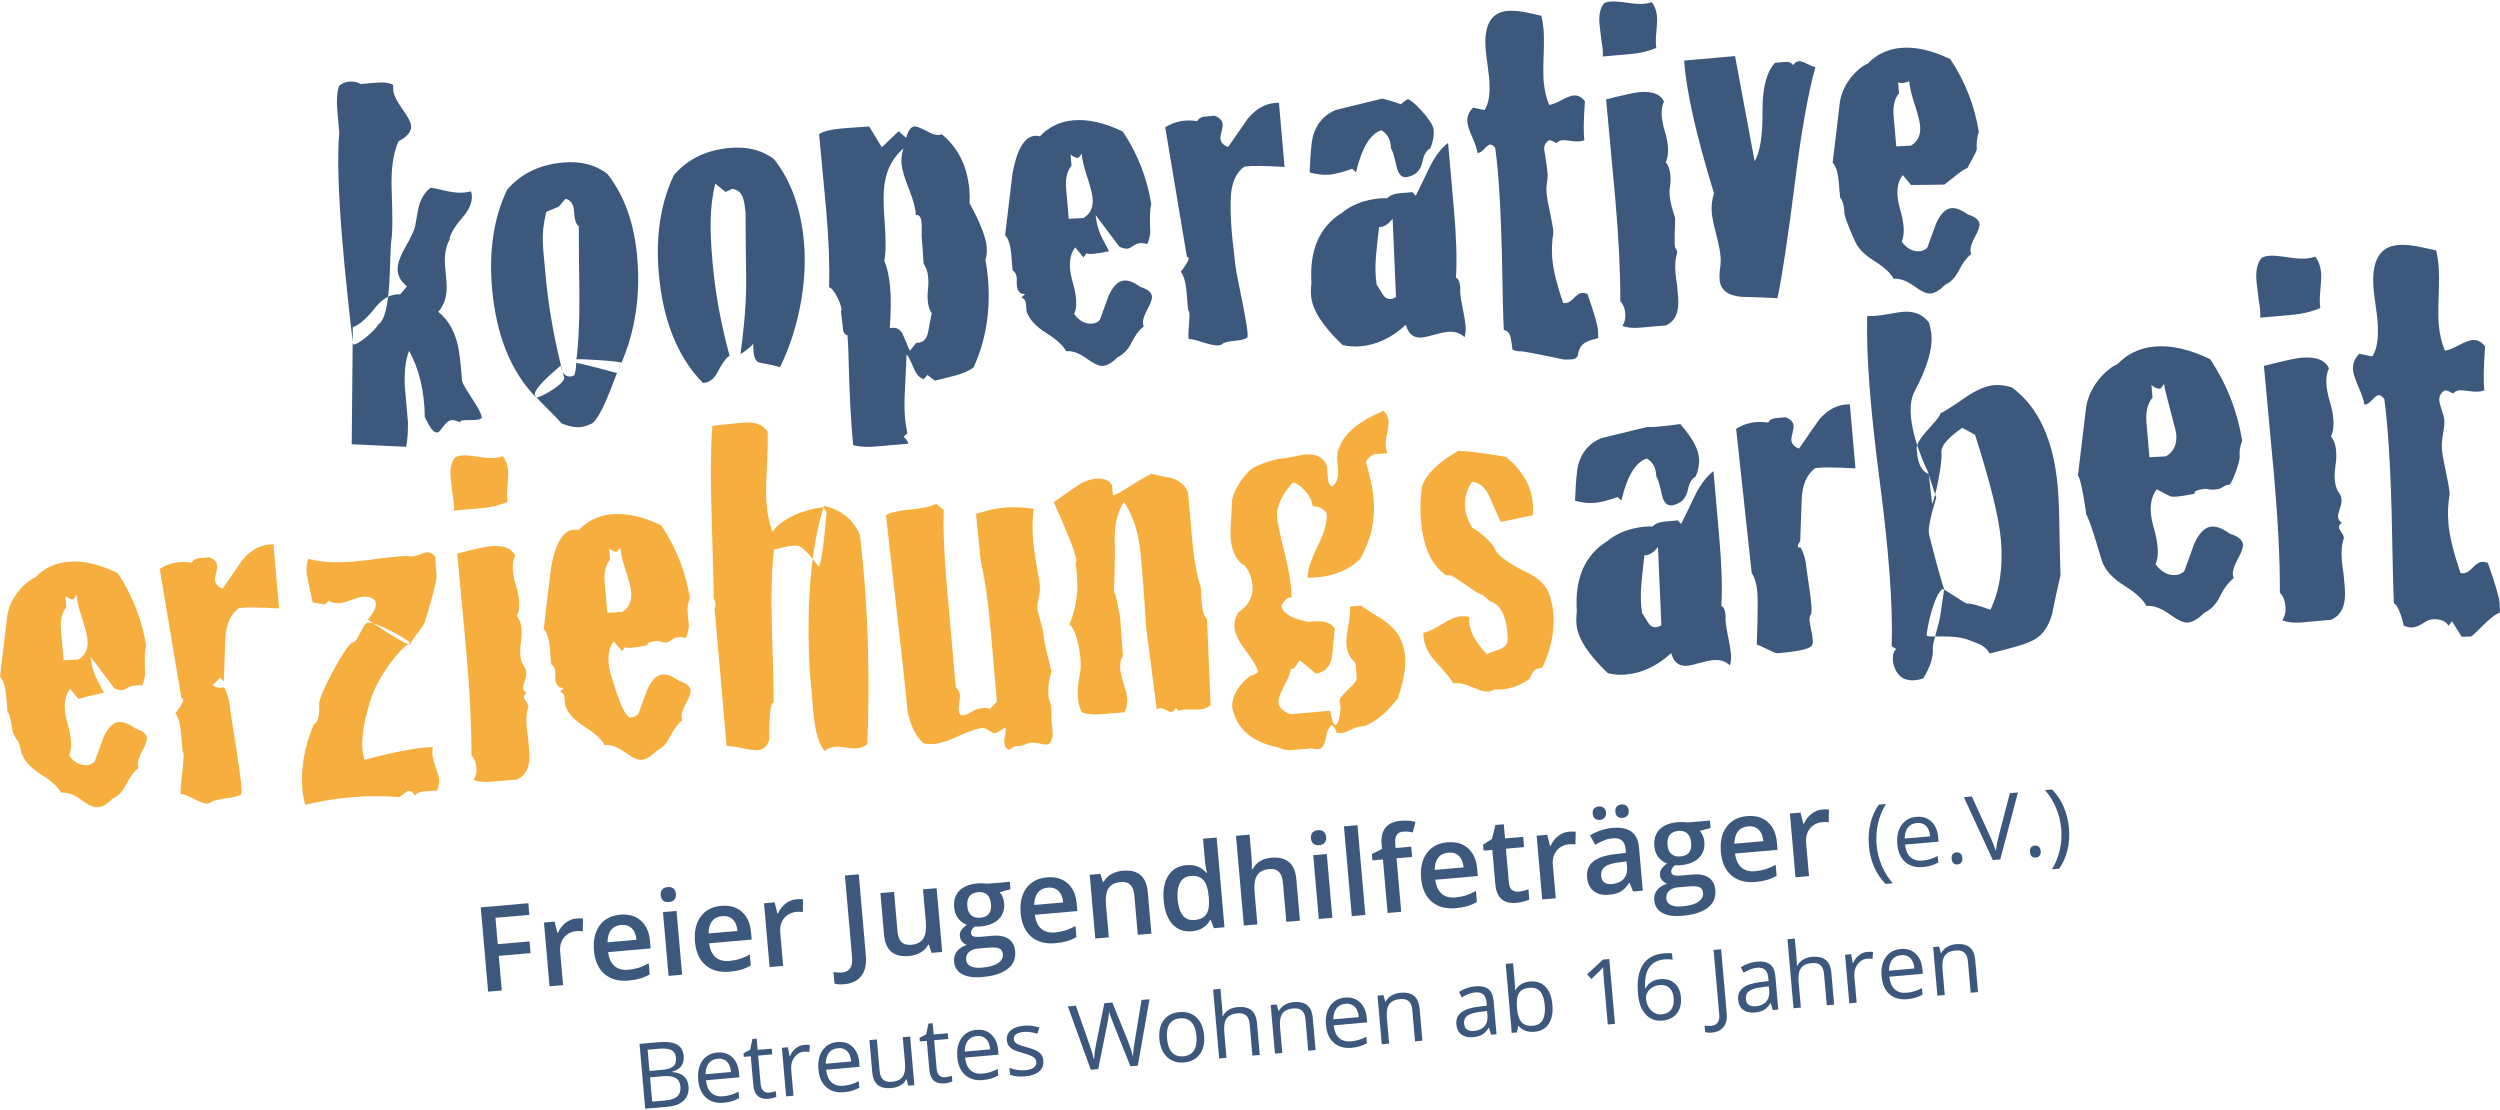 <?xml version="1.0" encoding="UTF-8"?>
<svg xmlns="http://www.w3.org/2000/svg" width="1919" height="852" viewBox="0 0 1919 852" fill="none">
  <mask id="mask0_1_106" style="mask-type:luminance" maskUnits="userSpaceOnUse" x="0" y="0" width="1919" height="620">
    <path fill-rule="evenodd" clip-rule="evenodd" d="M0 0V619.789H1919V1L0 0Z" fill="white"></path>
  </mask>
  <g mask="url(#mask0_1_106)">
    <path fill-rule="evenodd" clip-rule="evenodd" d="M1304.14 351.429C1303.52 344.277 1298.72 335.628 1289.76 325.47C1289.76 325.47 1268.71 328.559 1264.6 327.672C1248.54 331.564 1236.68 334.467 1229.03 336.376C1220.03 340.146 1214.18 346.872 1211.5 356.554C1210.36 360.881 1209.53 370.146 1209.01 384.361C1214.44 385.877 1219.54 386.422 1224.29 386.006C1228.55 385.635 1234.35 384.135 1241.69 381.5L1244.57 384.232C1248.98 365.454 1255.48 354.696 1264.08 351.951C1268.87 354.767 1271.29 359.401 1271.35 365.857C1272.45 367.008 1273.86 371.481 1275.55 379.285C1276.84 385.387 1279.37 388.273 1283.12 387.944C1284.87 387.789 1286.83 387.121 1289 385.938C1292.37 384.151 1294.6 380.73 1295.67 375.66C1296.74 370.597 1298.72 367.318 1301.62 365.818C1303.71 360.916 1304.55 356.118 1304.14 351.429V351.429ZM1328.62 501.405C1328.38 498.696 1327.71 494.652 1326.61 489.28C1325.51 483.91 1324.86 480.112 1324.67 477.89C1324.5 475.919 1324.47 474.178 1324.59 472.678C1324.2 468.238 1323.1 465.726 1321.28 465.139C1322.14 451.891 1321.62 434.413 1319.72 412.703C1316.87 380.143 1315.39 363.122 1315.25 361.642C1310.05 365.583 1305.3 371.836 1301 380.414C1294.18 394.683 1290.65 401.952 1290.42 402.217L1287.91 399.453C1287.66 399.475 1284.28 399.772 1277.77 400.343C1273.51 400.714 1270.47 401.978 1268.64 404.122C1266.87 404.035 1264.98 404.071 1262.98 404.245C1251.2 405.277 1241.44 408.992 1233.68 415.384C1216.45 426.09 1208.68 444.042 1210.38 469.247C1209.93 472.769 1209.85 476.132 1210.13 479.335C1211.06 489.944 1219.09 502.414 1234.22 516.749C1238.6 517.858 1243.17 518.203 1247.93 517.787C1260.45 516.691 1272.08 511.199 1282.82 501.312C1284.7 508.361 1288.77 511.605 1295.02 511.057C1297.03 510.883 1300.25 510.17 1304.68 508.906C1309.11 507.652 1312.57 506.913 1315.08 506.694C1320.34 506.233 1324.62 507.6 1327.92 510.789C1328.71 508.232 1328.94 505.107 1328.62 501.405V501.405ZM1275.28 479.976C1273.84 480.847 1272.49 481.337 1271.24 481.447C1268.74 481.666 1266.68 480.483 1265.07 477.887C1263.45 475.294 1261.91 472.821 1260.44 470.46C1259.38 464.094 1259.22 456.526 1259.97 447.757C1260.62 440.746 1261.38 433.594 1262.25 426.306C1266.03 426.225 1269.5 424.058 1272.66 419.804L1275.28 479.976ZM1419.94 310.352C1410.84 310.158 1402.87 314.212 1396.03 322.512C1390.87 329.923 1385.83 337.198 1380.91 344.341C1377.25 342.926 1375.3 340.729 1375.04 337.769C1374.95 336.788 1375.24 335.021 1375.9 332.474C1376.56 329.936 1376.84 328.046 1376.73 326.811C1376.47 323.851 1374.39 321.674 1370.48 320.271C1370.23 320.294 1367.85 320.503 1363.35 320.897C1360.34 321.161 1358.29 322.335 1357.22 324.415C1348.01 322.983 1339.82 324.573 1332.66 329.175L1344.62 439.979C1346.93 443.262 1348.36 448.106 1348.92 454.516C1349.77 464.136 1348.46 494.394 1348.5 494.885C1351.3 495.139 1361.89 501.598 1364.15 501.402C1369.15 500.963 1385.73 499.812 1390.21 496.187C1394.68 492.569 1385.98 475.03 1390.21 471.424C1391.82 466.809 1387.25 442.717 1386.69 436.3C1386.15 430.137 1384.67 424.797 1382.26 420.282C1377.5 420.698 1381.84 415.47 1381.84 415.47C1381.81 415.229 1382.18 405.003 1382.94 384.803C1383.13 372.61 1386.67 364.096 1393.57 359.265C1398.55 358.585 1408.78 358.679 1424.25 359.562L1419.94 310.352ZM1580.87 408.55C1580.7 393.764 1580.25 382.074 1579.5 373.48C1576.37 337.724 1564.65 312.357 1544.35 297.378C1539.4 295.859 1534.81 295.279 1530.59 295.65C1524.4 296.192 1517.3 299.187 1509.27 304.637C1499.11 311.671 1492.53 315.879 1489.54 317.256C1487.82 323.551 1470.51 336.392 1471.24 344.709C1471.94 352.748 1473.12 360.581 1480.55 364.061L1483.06 386.641C1485.09 383.948 1491.24 355.505 1490.23 347.218C1489.6 340.013 1502.24 331.226 1506.24 328.362L1516.07 333.783C1527.78 370.462 1534.38 397.26 1535.86 414.161C1537.7 435.229 1535.02 453.194 1527.82 468.067C1518.73 464.675 1512.78 463.101 1509.97 463.346C1508.56 463.469 1492.33 451.769 1490.95 452.166C1484.02 457.241 1478.66 484.943 1478.91 487.709C1479.1 489.931 1498.91 486.655 1510.34 490.957C1520.88 494.784 1523.84 496.016 1527.35 501.621C1544.83 497.297 1555.06 494.31 1558.03 492.656C1566.53 489.399 1572.28 482.192 1575.28 471.037C1577.24 461.095 1579.36 451.272 1581.63 441.575L1581.66 441.991C1581.43 436.148 1581.17 425.003 1580.87 408.55V408.55ZM1460.61 239.351C1458.64 239.525 1455.42 240.015 1450.96 240.825C1446.49 241.634 1443 242.15 1440.47 242.373C1437.93 242.592 1435.53 242.666 1433.26 242.582C1432.43 271.98 1435.61 314.086 1442.82 368.888C1450.02 423.7 1453.09 466.09 1452.03 496.065L1455.63 498.264C1453.47 499.564 1452.62 502.853 1453.08 508.119C1455.1 518.274 1460.76 522.95 1470.04 522.137C1472.01 521.963 1474.09 521.502 1476.3 520.751C1481.76 511.895 1484.2 504.14 1483.62 497.49C1483.28 493.611 1488.45 479.754 1489.46 471.844L1492.39 451.898C1491.16 450.892 1480.75 411.169 1480.55 408.947C1479.92 401.742 1486.28 382.052 1486.28 382.052C1483.99 375.277 1481.84 368.617 1479.85 362.087C1476.43 355.408 1459.97 318.73 1469.58 300.568C1479.19 282.415 1483.52 267.929 1482.58 257.12C1482.29 253.795 1481.56 250.367 1480.4 246.836L1480.44 247.252C1475.66 241.25 1469.05 238.613 1460.61 239.351V239.351ZM1696.5 275.688C1680.81 268.126 1666.64 264.895 1653.98 266.001C1642.45 267.01 1632.79 271.628 1625 279.848C1623.54 279.419 1605.28 290.935 1601.42 311.655C1599.29 329.436 1597.16 347.218 1595.03 364.999C1597.86 368.101 1601.53 395.431 1601.53 395.431C1603.61 396.647 1613.6 431.382 1613.55 430.824C1615.84 437.609 1621.49 443.817 1630.49 449.45C1639.49 455.091 1645.18 460.315 1647.59 465.129C1652.93 464.662 1658.79 466.735 1665.14 471.344C1671.5 475.958 1676.22 478.125 1679.32 477.854C1683.25 477.509 1687.43 475.049 1691.86 470.473C1697.03 468.07 1701.12 463.798 1704.13 457.67C1707.13 451.543 1710.63 446.909 1714.61 443.768C1714.25 442.959 1714.03 442.004 1713.93 440.895C1713.69 438.128 1714.97 434.171 1717.78 429.037C1720.59 423.907 1721.9 420.234 1721.71 418.012C1721.39 414.413 1718.03 411.63 1711.62 409.676C1706.17 405.69 1701.48 403.861 1697.54 404.206C1692.47 404.648 1688.04 409.089 1684.25 417.518C1681.73 424.442 1679.22 431.363 1676.71 438.286C1674.88 440.121 1672.71 441.15 1670.18 441.369C1664.27 441.888 1659.06 439.134 1654.57 433.1C1657.44 426.986 1656.86 417.263 1652.87 403.926C1649.52 391.649 1650.4 382.22 1655.49 375.628L1665.29 380.636C1666.81 381.904 1673.28 381.336 1684.7 378.937C1683 375.735 1693.73 375.215 1693.73 375.215C1696.66 376.36 1703.35 375.841 1705.35 374.406C1707.35 372.977 1709.33 372.174 1711.3 372C1712.99 371.855 1719.55 354.522 1719.19 350.365C1718.83 346.208 1719.47 342.245 1721.13 338.466C1717.43 315.611 1709.22 294.682 1696.5 275.688V275.688ZM1670.5 333.261C1671.18 341.023 1668.55 346.699 1662.63 350.287L1649.94 350.978C1649.99 351.535 1649.28 343.496 1647.83 326.866C1646.7 317.191 1648.19 309.939 1652.3 305.108L1651.46 295.547C1654.22 297.82 1656.56 298.733 1658.51 298.281L1661.17 294.699C1661.25 298.881 1670.16 329.381 1670.5 333.261V333.261ZM1781.13 222.411C1781.73 216.358 1781.91 211.944 1781.67 209.17C1781.26 204.459 1779.77 200.402 1777.2 196.993C1775 197.748 1772.77 198.219 1770.53 198.415C1766.87 198.735 1761.87 198.406 1755.56 197.419C1749.23 196.442 1744.66 196.068 1741.85 196.313C1739.88 196.487 1738.08 196.926 1736.44 197.625C1732.79 201.295 1731.34 207.432 1732.09 216.02C1732.24 217.684 1732.79 222.386 1733.75 230.118C1734.82 235.887 1735.22 240.464 1734.96 243.837C1736.07 243.74 1744.09 243.037 1759.01 241.734C1767.16 241.018 1774.52 239.261 1781.08 236.449C1780.51 233.15 1780.52 228.474 1781.13 222.411V222.411ZM1797.44 408.869C1796.14 407.034 1795.46 405.693 1795.39 404.861C1795.27 403.477 1796.01 402.294 1797.63 401.314C1795.82 400.078 1794.84 398.624 1794.7 396.963C1794.58 395.58 1795.03 393.445 1796.05 390.559C1797.08 387.682 1797.5 385.27 1797.33 383.325C1797.21 381.942 1796.81 380.585 1796.12 379.243C1792.34 374.828 1791.2 367.524 1792.72 357.337C1794.23 347.15 1793.09 339.71 1789.28 335.018C1792.12 328.63 1791.84 319.784 1788.45 308.488C1785.05 297.201 1784.79 288.633 1787.69 282.792C1784.85 276.336 1777.81 273.602 1766.56 274.585C1762.06 274.979 1752.46 277.075 1737.77 280.874C1737.43 276.997 1740.08 305.669 1745.72 366.895C1748.7 400.985 1750.13 430.33 1750.02 454.913C1752.51 457.49 1753.95 460.995 1754.34 465.426C1754.7 469.583 1753.88 473.143 1751.88 476.116C1756.29 477.961 1762.42 478.399 1770.27 477.438C1781.81 476.429 1788.14 475.874 1789.26 475.778C1797.46 472.262 1801 464.139 1799.88 451.388C1799.69 449.173 1799.39 445.709 1798.97 440.995C1798.28 436.309 1797.84 432.859 1797.65 430.637C1797.01 423.432 1797.5 417.663 1799.11 413.332C1799.29 412.204 1798.73 410.714 1797.44 408.869V408.869ZM1897.69 261.018C1895.44 261.215 1891.94 262.57 1887.21 265.078C1882.46 267.588 1878.97 268.942 1876.72 269.138C1874.21 263.218 1872.63 256.507 1871.98 249.026C1871.57 244.314 1871.55 236.848 1871.94 226.616C1872.32 216.39 1872.27 208.644 1871.82 203.375C1871.47 199.499 1870.87 195.781 1869.99 192.227L1860.45 190.128C1852.64 188.299 1846.05 187.616 1840.71 188.083C1826.37 189.341 1820.13 200.64 1821.99 221.979C1822.21 224.472 1822.7 228.409 1823.45 233.792C1824.2 239.171 1824.69 243.108 1824.91 245.601C1826.05 258.632 1824.74 267.965 1820.98 273.596L1811.02 271.534C1807.37 275.204 1805.76 279.397 1806.17 284.108C1806.41 286.882 1807.86 291.29 1810.52 297.343C1813.17 303.392 1814.62 307.81 1814.86 310.577C1816.58 310.706 1818.53 309.561 1820.73 307.13C1822.92 304.708 1824.58 303.441 1825.71 303.344C1827.11 303.221 1828.61 304.208 1830.22 306.301C1831.1 313.205 1831.87 320.262 1832.5 327.466C1834 344.654 1835.12 367.179 1835.86 395.038C1836.53 431.843 1837.09 454.558 1837.57 463.172C1840.75 464.007 1844.71 476.79 1845 480.115C1847.37 481.302 1849.68 481.802 1851.94 481.605C1854.74 481.36 1858.22 479.796 1862.37 476.922C1866.51 474.046 1876.99 474.803 1879.47 480.45L1882.14 476.867L1889.56 488.786C1889.27 488.809 1891.53 488.751 1896.34 488.609C1899.15 488.364 1911.5 472.34 1918.98 470.292C1919.04 467.774 1918.98 465.404 1918.78 463.188C1918.37 458.473 1915.34 448.135 1909.69 432.146C1907.93 431.462 1906.34 431.182 1904.94 431.304C1902.96 431.478 1900.68 432.933 1898.09 435.674C1895.49 438.415 1893.21 439.873 1891.25 440.044C1890.4 440.117 1889.55 440.053 1888.68 439.85C1883.33 424.123 1880.25 411.543 1879.42 402.116C1878.74 394.361 1879.06 386.651 1880.37 378.995C1880.04 375.116 1879.03 369.34 1877.37 361.661C1875.7 353.993 1874.72 348.349 1874.4 344.744C1874.14 341.7 1874.43 337.765 1875.28 332.938C1876.14 328.117 1876.47 324.602 1876.27 322.38C1876.13 320.716 1875.48 318.194 1874.33 314.799C1873.19 311.409 1872.55 309.023 1872.43 307.633C1872.14 304.308 1873.46 301.68 1876.42 299.745C1877.51 299.374 1879.71 300.158 1883 302.102C1884.29 300.594 1886.05 299.739 1888.31 299.542C1889.15 299.468 1892.16 299.768 1897.31 300.429C1901.32 300.916 1904.56 300.635 1907.02 299.581C1906.2 293.512 1906.37 282.46 1907.52 266.443L1907.49 266.027C1904.89 262.347 1901.63 260.674 1897.69 261.018V261.018Z" fill="#3C597D"></path>
  </g>
  <mask id="mask1_1_106" style="mask-type:luminance" maskUnits="userSpaceOnUse" x="0" y="0" width="1919" height="620">
    <path fill-rule="evenodd" clip-rule="evenodd" d="M0 0V619.789H1919V1L0 0Z" fill="white"></path>
  </mask>
  <g mask="url(#mask1_1_106)">
    <path fill-rule="evenodd" clip-rule="evenodd" d="M315.574 96.548C315.335 93.836 313.065 89.498 308.76 83.536C304.451 77.573 302.139 72.742 301.814 69.044C301.707 67.812 301.723 66.57 301.865 65.309C299.189 63.558 294.848 62.942 288.837 63.468C281.075 64.145 277.067 64.497 276.822 64.519C274.416 62.994 271.581 62.368 268.33 62.652C264.822 62.958 262.145 64.068 260.294 65.964C258.678 70.578 258.221 76.835 258.911 84.729C259.427 90.647 259.936 96.448 260.43 102.117C256.931 139.96 265.635 218.191 270.923 264.205C273.619 266.205 289.121 252.615 290.321 249.026C301.111 242.615 298.582 196.465 300.485 183.621C301.346 179.07 301.404 166.761 300.662 146.694C300.011 130.598 301.681 118.025 305.687 108.97L305.655 108.602C312.652 105.006 315.961 100.988 315.574 96.548V96.548ZM356.01 147.819C352.501 148.125 348.183 147.758 343.046 146.716C336.338 145.065 332.23 144.185 330.705 144.065C326.893 146.635 323.981 150.87 321.978 156.761C321.188 159.316 320.14 164.63 318.831 172.695C318.36 175.968 315.713 181.792 310.898 190.167C306.744 197.49 304.861 203.373 305.251 207.813C305.638 212.251 308.009 216.275 312.362 219.867L307.212 225.907C300.114 225.54 293.726 228.952 288.053 236.159C281.233 244.715 275.483 249.694 270.817 251.09L269.978 341.017L311.775 342.955C312.826 337.644 313.271 331.265 313.13 323.822C312.333 314.699 311.533 305.57 310.734 296.441C310.24 285.054 311.343 276.008 314.035 269.307C321.84 283.538 325.845 300.465 326.048 320.082C328.46 324.593 331.598 332.349 335.858 331.975C337.861 331.8 340.924 325.054 344.668 323.113C348.406 321.172 352.524 324.264 353.778 324.154C350.199 320.739 370.109 324.442 369.744 320.246C369.202 314.083 357.361 300.046 354.675 292.596C353.691 278.514 352.453 268.685 350.96 263.093C348.296 252.886 343.443 244.989 336.396 239.387C341.447 233.728 343.559 226.085 342.717 216.466C342.607 215.234 342.436 213.263 342.198 210.545C341.959 207.833 341.788 205.862 341.678 204.624C340.947 196.243 342.101 189.299 345.158 183.814C345.103 180.341 348.512 174.572 355.374 166.516C361.321 159.535 363.401 153.014 361.611 146.955L361.237 146.987C359.502 147.39 357.758 147.664 356.01 147.819V147.819ZM432.438 124.726C414.159 126.326 399.758 133.307 389.238 145.655C379.009 167.184 375.158 192.373 377.683 221.235C380.834 257.253 392.112 285.221 411.515 305.148C416.291 304.98 435.62 293.148 432.866 289.149C426.178 264.631 420.99 236.088 418.984 213.147C416.717 187.249 414.904 181.683 419.293 162.656L428.968 158.587L434.115 152.543C438.249 153.672 440.428 156.965 440.654 162.408C440.941 168.6 442.151 172.347 444.289 173.65C444.318 191.299 444.472 208.932 444.753 226.552C444.86 249.174 443.886 265.931 442.118 278.607C443.598 278.233 472.918 286.108 473.444 286.305C486.743 259.546 491.97 229.877 489.12 197.317C486.833 171.173 479.162 149.847 466.114 133.337C456.933 126.439 445.708 123.565 432.438 124.726V124.726ZM430.477 280.549C424.856 285.515 409.931 297.769 410.406 303.2C410.512 304.431 430.451 323.465 430.835 324.922C444.524 330.627 449.974 326.805 454.763 324.922C464.882 316.054 475.192 277.75 477.533 278.54C476.921 277.346 442.899 275.005 442.66 275.96C441.973 275.16 442.921 282.245 440.796 288.098C440.796 288.098 432.386 292.877 430.477 280.549V280.549ZM560.462 113.527C542.181 115.126 527.779 122.104 517.26 134.455C507.031 155.984 503.18 181.173 505.705 210.035C508.856 246.053 520.133 274.018 539.536 293.948C544.312 293.78 548.105 290.958 550.907 285.495C554.348 278.733 557.395 274.615 560.046 273.138C553.358 248.62 549.011 224.888 547.005 201.947C544.738 176.046 544.596 159.941 548.989 140.915L556.989 147.383L562.081 144.929C572.404 146.362 571.207 158.977 572.31 162.45C572.339 180.099 572.494 197.729 572.775 215.353C572.878 236.724 570.243 258.365 568.382 271.7C569.863 271.326 577.766 265.247 578.144 263.725C578.321 268.685 577.944 277.698 583.561 278.446C592.791 280.126 598.215 281.619 598.741 281.819C612.04 255.057 619.992 218.677 617.145 186.117C614.855 159.973 607.183 138.648 594.139 122.137C584.955 115.239 573.729 112.365 560.462 113.527V113.527ZM757.378 189.506C756.711 181.863 752.325 170.689 744.228 155.984C744.425 152.488 744.376 149.015 744.073 145.558C742.496 127.554 735.45 113.382 722.944 103.039C720.274 104.268 716.685 103.588 712.17 100.998C706.878 98.235 703.486 96.912 701.986 97.041C699.225 97.283 697.088 100.208 695.562 105.806L689.819 100.717L676.894 113.033L667.174 97.106C668.171 97.019 661.531 97.477 647.239 98.476C637.719 99.308 631.55 100.846 628.719 103.081C628.46 100.121 630.276 119.476 634.175 161.137C636.206 184.327 636.929 204.147 636.351 220.603C639.602 220.319 647.519 235.785 645.546 239.184C645.591 239.684 646.797 249.142 647.119 252.841C647.335 255.311 648.473 256.827 650.544 257.391C650.544 257.391 651.008 264.189 651.173 268.894C651.928 300.642 653.169 324.89 654.888 341.646C660.067 343.177 667.4 343.403 676.897 342.329C689.412 341.233 696.175 340.643 697.178 340.556C697.336 339.543 696.178 337.782 693.689 335.267L696.465 332.413C695.614 328.511 695.014 324.461 694.646 320.269C694.105 314.103 694.156 306.018 694.795 296.021C695.42 283.045 695.765 275.431 695.824 273.19C695.878 270.948 697.649 273.903 701.141 282.045C703.095 287.095 705.753 290.094 709.119 291.042L711.864 287.818L717.542 292.168C722.734 290.968 728.107 289.63 733.654 288.15C739.2 286.673 743.754 284.654 747.314 282.106C756.833 261.142 760.503 238.204 758.324 213.286C757.872 208.107 757.185 203.198 756.279 198.551L756.685 198.89C757.424 195.843 757.659 192.715 757.378 189.506V189.506ZM707.455 181.199C708.058 188.107 708.545 195.15 708.926 202.321C712.086 206.768 713.221 213.26 712.331 221.783C711.435 230.316 712.425 236.569 715.295 240.539C715.066 240.809 714.095 245.621 712.396 254.963C711.367 260.523 708.326 263.277 703.279 263.216L698.507 269.226C698.232 269.004 696.497 265.057 693.305 257.379C691.373 252.577 687.932 250.764 682.992 251.942C683.891 239.187 683.989 228.739 683.276 220.596C682.563 212.457 681.079 205.633 678.835 200.106C680.044 193.792 680.109 183.721 679.029 169.889C677.945 156.068 678.01 145.997 679.225 139.673C681.07 129.073 685.868 120.45 693.611 113.807C692.182 117.661 691.654 121.685 692.018 125.878C692.386 130.076 694.266 136.435 697.661 144.959C701.057 153.485 702.841 160.228 703.028 165.181C707.991 164.253 707.633 171.74 707.455 181.199V181.199ZM861.83 100.953C847.866 94.223 835.258 91.349 823.99 92.333C813.722 93.233 805.128 97.341 798.201 104.658C796.902 104.275 795.628 104.136 794.38 104.245C786.363 104.945 780.642 114.523 777.214 132.966C775.315 148.79 773.419 164.614 771.529 180.441C774.041 183.201 775.589 187.913 776.169 194.575L777.304 207.526C779.159 208.61 780.223 210.625 780.481 213.586C780.549 214.324 780.504 215.324 780.365 216.578C780.494 218.058 780.581 219.045 780.626 219.539C780.991 223.734 783.064 225.792 786.84 225.704L784.064 228.558C786.128 229.123 787.272 230.642 787.489 233.105C787.875 237.546 788.05 239.523 788.008 239.026C790.049 245.063 795.073 250.587 803.08 255.602C811.088 260.623 816.16 265.27 818.302 269.559C823.055 269.143 828.266 270.987 833.926 275.089C839.582 279.194 843.784 281.123 846.541 280.881C850.043 280.574 853.761 278.385 857.699 274.312C862.301 272.174 865.941 268.372 868.621 262.919C871.295 257.466 874.407 253.341 877.944 250.545C877.628 249.826 877.431 248.975 877.345 247.988C877.128 245.524 878.27 242.006 880.772 237.433C883.271 232.87 884.439 229.597 884.265 227.62C883.984 224.418 880.988 221.941 875.29 220.203C870.44 216.655 866.258 215.027 862.755 215.337C858.247 215.73 854.303 219.68 850.924 227.181C848.685 233.344 846.45 239.504 844.216 245.666C842.591 247.298 840.656 248.214 838.402 248.41C833.145 248.871 828.514 246.421 824.512 241.051C827.063 235.608 826.557 226.956 822.997 215.085C820.02 204.159 820.801 195.769 825.335 189.9L831.681 197.549L834.052 194.356C835.409 195.485 841.165 194.982 851.326 192.847C849.811 189.996 848.305 187.146 846.796 184.295C843.793 178.841 841.843 172.424 840.949 165.046L859.363 189.532C861.972 190.551 864.032 190.989 865.535 190.857C866.532 190.77 867.925 190.09 869.708 188.816C871.488 187.539 873.252 186.826 875.006 186.674C876.509 186.543 878.418 186.749 880.737 187.291C881.982 184.198 882.72 181.151 882.965 178.148C882.662 174.695 882.275 160.189 883.749 156.826C880.456 136.487 873.149 117.861 861.83 100.953V100.953ZM834.367 135.236C836.944 143.088 838.386 148.741 838.689 152.195C839.292 159.103 836.953 164.153 831.687 167.345L820.388 167.961C820.433 168.461 819.807 161.302 818.511 146.503C817.505 137.893 818.83 131.437 822.493 127.138L821.749 118.628C824.197 120.65 826.286 121.466 828.018 121.063L830.388 117.874C830.459 121.595 831.787 127.386 834.367 135.236V135.236ZM981.715 78.908C972.618 78.715 964.646 82.765 957.803 91.066C952.643 98.48 947.606 105.755 942.682 112.894C939.022 111.479 937.071 109.286 936.81 106.325C936.726 105.342 937.006 103.575 937.671 101.03C938.332 98.489 938.609 96.603 938.499 95.364C938.241 92.404 936.158 90.227 932.253 88.828C931.998 88.85 929.622 89.057 925.116 89.453C922.111 89.715 920.07 90.888 918.99 92.971C909.782 91.54 901.598 93.13 894.429 97.728L911.089 197.31C915.842 196.894 906.397 208.536 906.397 208.536C908.699 211.815 910.134 216.659 910.695 223.073C911.537 232.693 911.979 237.749 912.021 238.242C914.817 238.497 910.631 260.49 912.885 260.294C917.89 259.858 933.494 267.83 937.97 264.205C942.444 260.587 953.295 262.593 957.519 258.991C959.135 254.376 949.019 211.27 948.458 204.853C947.919 198.69 943.952 173.556 944.71 153.356C944.901 141.166 948.445 132.653 955.343 127.819C960.325 127.138 970.554 127.235 986.02 128.119L981.715 78.908ZM1100.45 99.466C1099.82 92.314 1082.4 74.822 1080.25 76.251C1077.4 78.244 1075.74 79.508 1075.29 80.043C1069.81 78.041 1065.02 76.596 1060.9 75.709C1044.84 79.602 1032.99 82.501 1025.34 84.413C1016.33 88.183 1010.48 94.91 1007.8 104.587C1006.67 108.918 1005.83 118.183 1005.31 132.395C1010.75 133.914 1015.84 134.459 1020.6 134.043C1024.85 133.669 1030.65 132.172 1037.99 129.538L1040.87 132.269C1045.29 113.491 1051.78 102.733 1060.38 99.988C1065.17 102.804 1067.59 107.438 1067.65 113.894C1068.76 115.042 1070.16 119.518 1071.85 127.319C1073.14 133.424 1075.67 136.306 1079.42 135.981C1081.17 135.826 1083.14 135.158 1085.3 133.975C1088.68 132.188 1090.9 128.764 1091.97 123.697C1093.04 118.634 1095.03 115.355 1097.92 113.855C1100.01 108.954 1100.86 104.155 1100.45 99.466V99.466ZM1124.92 249.442C1124.68 246.73 1124.01 242.69 1122.91 237.314C1121.81 231.947 1121.17 228.146 1120.97 225.927C1120.8 223.957 1120.77 222.215 1120.89 220.713C1120.5 216.275 1119.4 213.76 1117.59 213.173C1118.44 199.925 1117.93 182.45 1116.03 160.741C1113.18 128.18 1111.69 111.159 1111.56 109.679C1106.35 113.617 1101.6 119.87 1097.3 128.447C1090.48 142.72 1086.95 149.989 1086.72 150.254L1084.21 147.49C1083.96 147.512 1080.58 147.809 1074.07 148.377C1069.81 148.751 1066.77 150.012 1064.94 152.159C1063.17 152.07 1061.28 152.108 1059.28 152.282C1047.51 153.311 1037.74 157.026 1029.98 163.421C1012.75 174.127 1004.98 192.079 1006.68 217.284C1006.24 220.806 1006.15 224.17 1006.43 227.372C1007.36 237.981 1015.39 250.451 1030.52 264.786C1034.91 265.895 1039.47 266.24 1044.23 265.824C1056.75 264.728 1068.38 259.236 1079.12 249.349C1081 256.398 1085.07 259.642 1091.33 259.094C1093.33 258.917 1096.55 258.204 1100.98 256.943C1105.41 255.689 1108.88 254.947 1111.38 254.728C1116.64 254.27 1120.92 255.637 1124.23 258.823C1125.01 256.269 1125.25 253.144 1124.92 249.442V249.442ZM1071.58 228.01C1070.14 228.881 1068.8 229.374 1067.55 229.484C1065.04 229.703 1062.98 228.52 1061.37 225.921C1059.75 223.331 1058.21 220.854 1056.74 218.497C1055.68 212.128 1055.52 204.563 1056.27 195.795C1056.92 188.784 1057.68 181.631 1058.56 174.343C1062.34 174.262 1065.8 172.095 1068.97 167.839L1071.58 228.01ZM1207.83 73.294C1205.82 73.468 1202.71 74.674 1198.49 76.905C1194.27 79.14 1191.16 80.343 1189.16 80.521C1186.93 75.251 1185.52 69.279 1184.94 62.62C1184.58 58.427 1184.56 51.781 1184.9 42.674C1185.24 33.574 1185.2 26.682 1184.79 21.994C1184.49 18.54 1183.95 15.235 1183.17 12.068L1174.68 10.2C1167.73 8.572 1161.87 7.965 1157.11 8.381C1144.34 9.501 1138.79 19.556 1140.45 38.549C1140.65 40.768 1141.08 44.274 1141.75 49.059C1142.42 53.848 1142.85 57.354 1143.05 59.572C1144.06 71.172 1142.9 79.476 1139.55 84.487L1130.69 82.652C1127.43 85.919 1126 89.65 1126.37 93.842C1126.58 96.312 1127.87 100.234 1130.24 105.622C1132.6 111.008 1133.89 114.936 1134.1 117.4C1135.63 117.519 1137.37 116.496 1139.32 114.333C1141.28 112.175 1142.76 111.05 1143.76 110.963C1145.01 110.853 1146.35 111.734 1147.77 113.594C1148.56 119.74 1149.24 126.019 1149.8 132.43C1151.14 147.729 1152.14 167.774 1152.79 192.57C1153.39 225.327 1153.89 245.547 1154.31 253.209C1157.15 253.95 1158.9 255.914 1159.56 259.091C1160.21 262.261 1160.67 265.331 1160.93 268.291C1163.04 269.346 1165.09 269.791 1167.1 269.613C1169.6 269.397 1200.58 276.005 1200.58 276.005C1200.33 276.028 1202.34 275.976 1206.62 275.85C1209.13 275.631 1210.67 274.499 1211.25 272.464C1212.39 262.419 1220.12 261.371 1226.77 259.549C1226.82 257.304 1226.76 255.195 1226.59 253.225C1226.23 249.026 1223.53 239.826 1218.5 225.598C1216.93 224.988 1215.52 224.74 1214.27 224.847C1212.52 225.002 1210.48 226.298 1208.18 228.736C1205.87 231.177 1203.83 232.473 1202.09 232.625C1201.33 232.689 1200.57 232.634 1199.8 232.454C1195.04 218.455 1192.3 207.262 1191.56 198.871C1190.96 191.97 1191.24 185.104 1192.41 178.29C1192.11 174.84 1191.22 169.699 1189.74 162.866C1188.25 156.039 1187.38 151.018 1187.1 147.809C1186.86 145.1 1187.12 141.598 1187.88 137.303C1188.64 133.014 1185.45 116.019 1185.34 114.781C1185.08 111.82 1186.26 109.483 1188.89 107.76C1189.87 107.428 1191.82 108.128 1194.75 109.857C1195.89 108.515 1197.47 107.754 1199.47 107.58C1200.22 107.515 1202.89 107.783 1207.49 108.37C1211.05 108.802 1213.94 108.55 1216.13 107.615C1215.4 102.214 1215.55 92.378 1216.57 78.121L1216.54 77.751C1214.23 74.474 1211.33 72.987 1207.83 73.294V73.294ZM1271.43 24.293C1271.96 18.904 1272.12 14.976 1271.91 12.506C1271.54 8.314 1270.21 4.702 1267.93 1.671C1265.97 2.341 1263.99 2.761 1261.99 2.935C1258.73 3.219 1254.29 2.928 1248.66 2.051C1243.04 1.181 1238.97 0.849 1236.47 1.068C1234.71 1.219 1233.11 1.61 1231.65 2.232C1228.4 5.502 1227.12 10.962 1227.78 18.604C1227.92 20.085 1228.41 24.27 1229.26 31.152C1230.21 36.289 1230.57 40.359 1230.33 43.361C1231.33 43.274 1238.46 42.649 1251.74 41.487C1258.99 40.852 1265.55 39.292 1271.38 36.786C1270.87 33.848 1270.88 29.688 1271.43 24.293V24.293ZM1285.94 190.241C1284.79 188.606 1286 169.235 1285.85 167.507C1285.74 166.275 1280.39 153.443 1281.74 144.378C1283.09 135.31 1282.07 128.69 1278.68 124.513C1281.21 118.825 1280.96 110.953 1277.94 100.902C1274.91 90.856 1274.69 83.233 1277.26 78.031C1274.74 72.288 1268.47 69.853 1258.46 70.727C1254.45 71.078 1245.91 72.945 1232.83 76.325C1232.53 72.875 1234.89 98.392 1239.91 152.885C1242.57 183.224 1243.84 209.339 1243.74 231.219C1245.96 233.512 1247.24 236.633 1247.58 240.577C1247.91 244.276 1247.18 247.446 1245.39 250.087C1249.32 251.732 1254.77 252.122 1261.76 251.267C1272.03 250.368 1277.66 249.874 1278.67 249.787C1285.96 246.662 1289.11 239.429 1288.12 228.081C1287.95 226.111 1287.68 223.028 1287.31 218.832C1286.69 214.663 1286.3 211.59 1286.12 209.612C1285.56 203.202 1286 198.068 1287.43 194.214C1287.59 193.208 1287.09 191.883 1285.94 190.241V190.241ZM1387.23 49.024C1384.32 47.541 1382.24 46.847 1380.99 46.957C1379.24 47.111 1377.69 48.121 1376.34 49.975C1375.16 48.092 1373.07 47.279 1370.07 47.541C1365.31 47.957 1362.81 48.176 1362.56 48.198C1356.09 54.98 1352.87 67.193 1352.9 84.835C1353.06 103.965 1351.04 116.942 1346.84 123.768C1340.16 87.815 1335.16 60.914 1331.84 43.055L1292.78 46.473C1294.3 69.708 1301.95 103.714 1315.7 148.49C1314.09 153.105 1313.52 158.129 1313.99 163.553C1314.3 167.01 1315.39 172.379 1317.3 179.671C1319.19 186.959 1320.32 192.583 1320.66 196.527C1320.92 199.487 1320.82 202.605 1320.35 205.875C1319.88 209.148 1319.76 212.141 1319.99 214.853C1320.69 222.751 1326.49 227.088 1337.41 227.871C1346.51 228.071 1355.49 228.403 1364.36 228.868C1367.94 212.151 1372.42 182.553 1377.79 140.076C1382.52 101.881 1387.75 72.342 1393.5 51.455C1392.22 51.323 1390.13 50.51 1387.23 49.024V49.024ZM1497.03 45.38C1483.07 38.65 1470.46 35.777 1459.19 36.76C1448.92 37.66 1440.33 41.768 1433.4 49.085C1432.1 48.701 1415.85 58.95 1412.41 77.393C1410.52 93.216 1408.62 109.041 1406.73 124.868C1409.24 127.629 1410.79 132.34 1411.37 139.003L1412.5 151.953C1414.36 153.037 1415.71 159.751 1415.57 161.005C1415.7 162.486 1415.78 163.472 1415.83 163.966C1416.19 168.161 1423.25 183.95 1423.21 183.453C1425.25 189.49 1430.27 195.014 1438.28 200.028C1446.29 205.049 1451.36 209.696 1453.5 213.986C1458.26 213.57 1463.47 215.414 1469.13 219.516C1474.78 223.621 1478.98 225.549 1481.74 225.308C1485.25 225.002 1488.96 222.812 1492.9 218.739C1497.5 216.601 1501.14 212.799 1503.82 207.345C1506.5 201.892 1509.61 197.768 1513.15 194.972C1512.83 194.253 1512.63 193.402 1512.54 192.415C1512.33 189.951 1513.47 186.433 1515.97 181.86C1518.47 177.297 1519.64 174.024 1519.47 172.047C1519.19 168.845 1516.19 166.368 1510.49 164.63C1505.64 161.083 1501.46 159.457 1497.96 159.764C1493.45 160.157 1489.5 164.108 1486.13 171.609C1483.89 177.771 1481.65 183.93 1479.42 190.093C1477.79 191.725 1475.86 192.64 1473.6 192.837C1468.35 193.299 1463.71 190.847 1459.72 185.478C1462.27 180.035 1461.76 171.383 1458.2 159.512C1455.22 148.587 1456 140.195 1460.54 134.326L1466.88 141.976C1466.88 141.976 1490.8 141.827 1492.3 141.695C1493.3 141.608 1507.79 128.664 1510.11 129.205C1511.35 126.116 1517.14 117.332 1517.39 114.326C1517.08 110.876 1517.47 104.616 1518.95 101.253C1515.66 80.914 1508.35 62.288 1497.03 45.38V45.38ZM1469.57 79.663C1472.15 87.515 1473.59 93.168 1473.89 96.622C1474.49 103.529 1472.16 108.58 1466.89 111.776L1455.59 112.388C1455.63 112.888 1455.01 105.729 1453.71 90.93C1452.7 82.32 1454.03 75.864 1457.7 71.565L1456.95 63.055C1459.4 65.08 1465.59 62.3 1465.59 62.3C1465.66 66.022 1466.99 71.814 1469.57 79.663V79.663Z" fill="#3C597D"></path>
  </g>
  <mask id="mask2_1_106" style="mask-type:luminance" maskUnits="userSpaceOnUse" x="0" y="0" width="1919" height="620">
    <path fill-rule="evenodd" clip-rule="evenodd" d="M0 0V619.789H1919V1L0 0Z" fill="white"></path>
  </mask>
  <g mask="url(#mask2_1_106)">
    <path fill-rule="evenodd" clip-rule="evenodd" d="M90.303 439.841C76.34 433.111 63.731 430.235 52.463 431.221C42.192 432.118 33.601 436.226 26.671 443.543C25.371 443.163 9.115 453.411 5.684 471.851C3.788 487.678 1.892 503.502 -0.001 519.326C2.511 522.09 4.059 526.801 4.642 533.461L5.775 546.412C7.632 547.495 9.054 557.933 9.096 558.424C9.464 562.623 12.537 567.443 12.537 567.443C14.601 568.011 16.523 578.411 16.477 577.911C18.519 583.951 23.546 589.475 31.553 594.49C39.561 599.511 44.633 604.158 46.775 608.444C51.528 608.028 56.739 609.876 62.396 613.974C68.055 618.083 72.254 620.011 75.014 619.769C78.516 619.463 82.235 617.273 86.169 613.2C90.774 611.062 94.415 607.26 97.095 601.803C99.768 596.35 102.88 592.229 106.417 589.43C106.101 588.715 105.901 587.863 105.814 586.873C105.601 584.413 106.74 580.891 109.245 576.321C111.741 571.755 112.912 568.485 112.738 566.508C112.457 563.306 109.462 560.83 103.763 559.091C98.913 555.541 94.731 553.916 91.228 554.221C86.72 554.615 82.773 558.569 79.397 566.07C77.158 572.232 74.924 578.391 72.689 584.554C71.064 586.186 69.129 587.102 66.875 587.299C61.615 587.759 56.984 585.309 52.986 579.939C55.536 574.496 55.027 565.841 51.47 553.973C48.493 543.048 49.271 534.654 53.808 528.788L60.154 536.434C60.154 536.434 69.638 533.87 79.8 531.732C78.284 528.884 76.775 526.034 75.266 523.183C72.263 517.73 70.312 511.313 69.419 503.931L87.836 528.42C90.442 529.439 92.502 529.875 94.005 529.745C95.005 529.658 96.398 528.975 98.178 527.701C99.958 526.427 106.891 525.634 109.21 526.179C110.451 523.086 111.19 520.039 111.438 517.033C111.135 513.583 110.748 499.074 112.222 495.714C108.926 475.372 101.622 456.746 90.303 439.841V439.841ZM62.837 474.121C65.417 481.977 66.859 487.63 67.158 491.08C67.765 497.991 65.427 503.041 60.161 506.234L48.861 506.849C48.906 507.346 48.277 500.19 46.984 485.388C45.975 476.778 47.303 470.325 50.967 466.027L50.222 457.516C52.67 459.538 54.756 460.351 56.491 459.951L58.861 456.758C58.932 460.483 60.261 466.272 62.837 474.121V474.121ZM209.895 417.819C200.798 417.626 192.826 421.679 185.983 429.98C180.826 437.39 175.786 444.666 170.865 451.808C167.205 450.393 165.251 448.197 164.99 445.237C164.906 444.256 165.189 442.489 165.854 439.941C166.511 437.403 166.789 435.513 166.682 434.279C166.421 431.318 164.338 429.141 160.433 427.742C160.181 427.761 157.804 427.971 153.296 428.364C150.294 428.629 148.249 429.802 147.173 431.883C137.962 430.45 129.778 432.04 122.612 436.642L139.272 536.224C144.025 535.808 134.576 547.447 134.576 547.447C136.879 550.729 138.314 555.573 138.875 561.984C139.717 571.603 140.158 576.663 140.203 577.153C142.999 577.412 136.811 609.772 139.062 609.572C144.067 609.137 156.956 619.715 161.436 616.09C165.908 612.471 181.104 613.177 185.328 609.572C186.941 604.958 177.198 550.184 176.637 543.767C176.099 537.604 174.622 532.264 172.21 527.749C167.45 528.165 164.493 527.556 163.345 525.914L168.901 520.21L171.787 522.938C171.768 522.696 172.133 512.47 172.89 492.27C173.084 480.077 176.624 471.567 183.522 466.733C188.508 466.052 198.734 466.146 214.203 467.033L209.895 417.819ZM327.449 423.94C326.446 424.027 324.788 424.546 322.476 425.494C320.157 426.442 318.255 426.981 316.752 427.113C315.249 427.245 313.849 427.123 312.556 426.736C308.029 426.887 301.766 427.435 293.779 428.377C283.304 429.796 276.316 430.651 272.811 430.957C257.79 432.273 245.745 431.589 236.68 428.9C235.458 432.24 235.055 436.252 235.464 440.938C235.529 441.676 237.038 448.877 240.002 462.537C247.138 463.405 249.831 463.914 248.083 464.066C249.831 463.914 251.134 462.931 251.988 461.115C254.639 462.625 257.47 463.247 260.476 462.983C262.73 462.786 265.874 461.95 269.908 460.48C273.939 459.009 276.832 458.197 278.586 458.042C280.334 457.89 281.86 458.007 283.159 458.387C286.497 459.093 288.277 460.68 288.493 463.14C288.774 466.349 286.739 470.506 282.395 475.604C282.414 475.856 310.999 495.237 315.004 494.885C316.965 488.504 324.414 482.992 326.381 476.604C328.735 468.942 334.666 448.79 335.172 443.024C334.72 437.845 334.391 432.653 334.188 427.451C332.199 424.894 329.948 423.72 327.449 423.94V423.94ZM337.03 598.338C336.859 596.367 336.02 593.271 334.514 589.049C333.011 584.835 332.16 581.613 331.967 579.391C331.792 577.421 331.87 575.428 332.199 573.406C321.366 573.609 303.865 576.883 279.699 583.219C278.957 580.552 278.473 577.863 278.235 575.144C277.393 565.525 279.544 552.661 284.698 536.55C290.634 517.891 308.49 496.079 315.004 493.583C311.657 489.903 287.884 476.968 282.424 477.942C278.87 477.758 274.343 493.215 271.05 493.002C266.703 492.393 244.384 534.241 244.923 540.404C245.29 544.599 244.961 555.312 240.959 555.664C233.658 573.206 230.708 589.872 232.088 605.654C232.455 609.846 233.184 613.883 234.284 617.766C258.241 611.942 282.288 609.96 306.423 611.827C306.9 611.536 308.213 610.675 310.36 609.247C311.754 607.876 312.95 607.154 313.953 607.067C315.455 606.934 316.946 608.17 318.438 610.775C320.015 608.647 322.699 607.544 326.475 607.464C334.485 606.763 337.5 606.622 335.52 607.044L335.146 607.076C336.656 604.207 337.287 601.298 337.03 598.338V598.338ZM389.549 372.833C390.084 367.445 390.248 363.517 390.032 361.047C389.665 356.858 388.339 353.246 386.056 350.211C384.092 350.882 382.115 351.301 380.113 351.475C376.856 351.762 372.412 351.469 366.791 350.592C361.161 349.721 357.094 349.389 354.595 349.608C352.841 349.759 351.235 350.153 349.777 350.776C346.527 354.042 345.243 359.502 345.91 367.145C346.04 368.625 346.53 372.811 347.387 379.692C348.339 384.829 348.697 388.899 348.455 391.902C349.455 391.814 356.588 391.192 369.861 390.031C377.12 389.396 383.673 387.832 389.507 385.329C388.997 382.391 389.01 378.228 389.549 372.833V372.833ZM404.07 538.781C402.915 537.147 402.306 535.953 402.241 535.215C402.135 533.983 402.8 532.928 404.238 532.058C402.628 530.958 401.758 529.665 401.629 528.185C401.519 526.953 401.922 525.053 402.832 522.487C403.744 519.926 404.125 517.779 403.973 516.05C403.864 514.818 403.506 513.609 402.896 512.415C399.526 508.485 398.513 501.987 399.868 492.918C401.213 483.853 400.197 477.23 396.804 473.053C399.336 467.368 399.084 459.496 396.063 449.442C393.038 439.396 392.815 431.773 395.386 426.571C392.861 420.828 386.595 418.393 376.582 419.27C372.576 419.618 364.034 421.486 350.961 424.865C350.657 421.415 353.015 446.936 358.036 501.425C360.693 531.764 361.967 557.882 361.864 579.759C364.079 582.051 365.366 585.174 365.711 589.118C366.033 592.816 365.298 595.986 363.515 598.631C367.443 600.272 372.899 600.662 379.89 599.807C390.152 598.908 395.785 598.418 396.792 598.328C404.086 595.203 407.237 587.972 406.243 576.622C406.073 574.651 405.802 571.568 405.434 567.373C404.815 563.203 404.422 560.133 404.25 558.156C403.689 551.742 404.121 546.608 405.55 542.755C405.711 541.752 405.218 540.423 404.07 538.781V538.781ZM507.647 403.327C493.681 396.597 481.072 393.723 469.804 394.707C459.536 395.607 450.943 399.715 444.015 407.032C442.716 406.648 441.446 406.509 440.194 406.619C432.18 407.322 426.46 416.897 423.029 435.34C421.132 451.164 419.236 466.991 417.343 482.815C419.855 485.575 421.403 490.29 421.987 496.949L423.119 509.9C424.976 510.984 426.04 512.999 426.299 515.96C426.363 516.698 426.321 517.697 426.182 518.952C426.311 520.432 426.399 521.419 426.44 521.912C426.808 526.108 428.878 528.165 432.658 528.078L429.878 530.932C431.945 531.497 433.09 533.015 433.303 535.479C433.693 539.92 433.867 541.896 433.822 541.4C435.863 547.437 440.887 552.965 448.895 557.978C456.905 562.997 461.974 567.646 464.119 571.932C468.872 571.516 474.084 573.361 479.74 577.463C485.396 581.571 489.598 583.497 492.355 583.258C495.861 582.948 499.576 580.762 503.513 576.689C508.115 574.548 511.756 570.746 514.436 565.293C517.112 559.84 520.221 555.715 523.761 552.919C523.446 552.2 523.246 551.348 523.158 550.362C522.943 547.898 524.084 544.38 526.587 539.807C529.086 535.244 530.253 531.974 530.082 529.994C529.802 526.792 526.806 524.315 521.108 522.577C516.254 519.029 512.075 517.404 508.57 517.711C504.065 518.104 500.117 522.054 496.741 529.555C494.5 535.718 492.268 541.881 490.033 548.04C488.408 549.674 486.47 550.588 484.219 550.784C478.96 551.246 472.371 529.33 468.814 517.459C465.835 506.533 466.615 498.142 471.152 492.273L477.499 499.923L479.865 496.733C481.226 497.859 486.983 497.356 497.144 495.221C495.629 492.37 505.177 491.909 505.177 491.909C507.786 492.924 509.846 493.363 511.349 493.231C512.346 493.144 513.742 492.464 515.522 491.19C517.303 489.916 519.066 489.2 520.824 489.049C522.324 488.916 524.236 489.123 526.551 489.664C527.796 486.572 528.534 483.525 528.78 480.522C528.48 477.069 528.167 473.492 527.841 469.79C527.519 466.091 528.09 462.563 529.563 459.2C526.271 438.861 518.963 420.235 507.647 403.327V403.327ZM480.182 437.61C482.761 445.462 484.203 451.115 484.503 454.569C485.109 461.476 482.771 466.527 477.505 469.722L466.205 470.338C466.247 470.835 465.622 463.676 464.328 448.877C463.319 440.267 464.648 433.811 468.311 429.512L467.566 421.002C470.014 423.027 472.1 423.84 473.832 423.437L476.202 420.247C476.273 423.969 477.602 429.76 480.182 437.61V437.61ZM632.431 388.309C622.402 420.757 618.774 462.953 621.557 514.908C621.621 515.647 622.563 526.379 624.376 547.098C625.627 561.407 628.5 571.216 633.005 576.544C636.249 573.277 641.657 572.368 649.229 573.819C656.795 575.267 662.331 574.351 665.827 571.062C667.527 524.186 666.588 480.274 663.006 439.325C662.186 429.951 661.216 420.344 660.106 410.495C654.766 398.538 645.547 391.14 632.431 388.309V388.309ZM592.921 408.171C590.605 401.914 589.106 394.839 588.412 386.942C587.851 380.53 587.929 371.324 588.648 359.331C589.274 346.354 589.48 337.138 589.258 331.688C586.233 325.987 579.841 323.561 570.076 324.416C554.326 326.045 546.571 326.847 546.825 326.825C545.513 343.594 545.287 365.49 546.138 392.505C547.358 432.418 547.912 454.614 547.8 459.096C547.8 459.096 550.495 463.96 548.48 466.868L557.738 572.69C559.992 572.494 563.946 573.019 569.609 574.26C575.262 575.508 579.222 576.028 581.476 575.831C586.229 575.415 589.261 572.542 590.56 567.208C590.367 564.986 589.999 539.172 593.798 539.333C593.969 532.609 593.533 513.26 592.505 481.283C591.827 456.242 592.366 436.433 594.117 421.863C597.1 421.357 609.506 417.403 613.456 419.296C619.219 421.773 628.026 434.843 628.552 435.043C631.438 430.567 633.853 399.999 634.524 393.23L632.137 389.318C620.87 390.305 600.983 396.532 592.921 408.171V408.171ZM801.146 488.665C801.214 483.692 796.841 472.35 796.367 466.923C795.783 460.264 799.857 456.991 797.473 444.15C795.084 431.312 793.616 421.686 793.055 415.268C792.278 406.39 792.439 398.174 793.546 390.618C785.113 389.37 777.637 389.028 771.13 389.599C764.616 390.166 757.322 391.801 749.23 394.497L752.749 430.354C755.935 443.746 758.492 461.422 760.414 483.373C763.455 518.153 765.064 536.53 765.235 538.504L759.682 544.209C757.776 542.641 750.156 543.493 746.586 545.915C743.013 548.343 740.078 549.407 737.782 549.107C736.692 548.214 736.073 546.898 735.925 545.17C735.815 543.938 735.96 541.997 736.36 539.352C736.757 536.708 736.905 534.773 736.799 533.535C736.583 531.071 735.518 529.049 733.619 527.475C733.316 524.022 731.397 502.07 727.856 461.612C725.034 432.282 723.87 408.896 724.367 391.453L718.656 386.732C714.548 388.835 708.114 390.263 699.352 391.03C690.587 391.798 684.154 393.233 680.052 395.329L693.77 517.54C694.838 526.895 695.785 536.253 696.608 545.628C698.872 557.115 703.006 565.444 709.014 570.639C711.829 571.139 714.49 571.278 716.995 571.058C721.749 570.642 727.886 568.675 735.402 565.16C742.91 561.645 748.785 559.582 753.023 558.959C754 558.631 755.341 558.82 757.047 559.54C758.75 560.258 763.619 564.102 764.222 562.313C766.309 563.126 771.746 556.863 771.939 559.085C772.265 562.784 770.779 567.744 770.801 567.992C770.656 569.246 771.237 572.771 772.236 573.871C775.267 577.209 774.522 574.738 779.882 572.532C785.016 573.574 787.309 570.471 791.062 570.142C799.324 569.421 804.697 574.916 807.119 567.992C808.709 563.129 808.025 563.538 807.119 553.177C807.032 552.197 807.051 544.976 806.867 542.877C806.683 540.784 805.055 536.437 804.968 535.45C804.062 525.089 805.774 520.294 807.119 515.453C807.119 515.453 800.714 490.093 801.146 488.665V488.665ZM922.408 462.86L921.748 450.989C918.587 440.825 916.414 428.961 915.227 415.394C914.127 402.814 913.037 390.36 911.957 378.022C910.003 372.975 906.023 369.347 900.032 367.135C894.643 366.116 889.245 364.974 883.837 363.704C872.208 369.195 854.214 382.701 854.207 379.718C853.817 375.28 853.601 372.817 853.559 372.32C851.205 368.55 847.155 366.916 841.398 367.419C837.138 367.789 832.73 369.296 828.17 371.93L808.947 385.41C808.738 385.929 830.499 431.754 825.494 432.192C826 435.13 826.377 437.958 826.616 440.67C827.845 454.73 825.942 467.571 820.905 479.2C827.135 484.124 830.847 507.101 829.196 515.57C827.535 524.048 826.916 530.626 827.325 535.308C827.67 539.256 828.628 543.025 830.208 546.615C833.885 548.285 839.602 548.775 847.367 548.094C857.629 547.198 862.888 546.737 863.14 546.715C864.859 543.339 865.562 539.794 865.24 536.092C865.023 533.628 864.13 529.917 862.559 524.957C860.992 520 860.099 516.285 859.883 513.818C859.538 509.874 860.221 506.208 861.95 502.825L859.702 472.821C858.564 468.448 856.626 454.949 855.078 454.585C855.078 454.585 856.113 428.209 855.671 415.942C855.226 403.678 857.548 393.472 862.643 385.32C869.847 395.629 874.224 409.538 875.756 427.049C878.496 458.378 879.828 482.247 879.828 482.247L887.926 544.548C888.636 543.99 889.487 543.664 890.49 543.577C891.741 543.467 893.299 543.954 895.159 545.034C897.016 546.118 898.326 546.621 899.077 546.553C900.325 546.444 901.49 545.353 902.573 543.267L904.678 545.692C906.362 544.799 910.37 544.447 916.694 544.641C922.518 544.877 926.707 543.763 929.271 541.303L926.546 475.549C924.302 473.011 922.925 468.78 922.408 462.86V462.86ZM1063.73 342.746C1063.52 340.282 1063.85 336.899 1064.74 332.591C1065.62 328.292 1065.98 325.154 1065.81 323.177C1065.55 320.217 1064.31 317.592 1062.09 315.3C1043.35 323.155 1032.05 332.468 1028.21 343.245C1026.39 345.641 1025.97 350.898 1026.93 359.015C1027.79 365.903 1026.32 370.756 1022.53 373.569C1020.39 372.262 1019.3 369.876 1019.26 366.4C1018.78 360.975 1018.52 358.015 1018.48 357.518C1015.89 351.033 1010.34 348.163 1001.83 348.908C999.578 349.105 996.16 349.717 991.584 350.737C987.002 351.759 983.825 352.223 982.054 352.13C982.054 352.13 964.566 355.522 958.324 362.036C952.083 368.548 947.907 375.623 945.802 383.265C944.74 400.012 944.344 409.863 944.605 412.824C945.553 423.682 949.203 430.818 955.56 434.237C958.994 438.909 960.939 443.83 961.393 449.012C962.171 457.89 958.491 464.924 950.371 470.109C948.191 474.028 947.275 477.965 947.62 481.909C948.03 486.594 951.016 492.609 956.579 499.951C962.141 507.295 965.185 512.564 965.718 515.743C963.132 517.962 961.197 518.878 959.904 518.491C950.7 525.759 945.959 533.632 945.695 542.103C948.71 559.233 960.861 569.859 982.164 573.961C984.835 575.712 989.172 576.202 995.16 575.431C1002.67 574.777 1006.55 574.435 1006.8 574.412C1008.87 574.98 1010.53 575.206 1011.78 575.096C1014.79 574.835 1016.74 571.987 1017.66 566.566C1018.57 561.139 1020.11 557.834 1022.28 556.653C1024.73 558.678 1025.9 560.562 1025.8 562.313C1027.09 562.693 1028.36 562.832 1029.62 562.722C1031.62 562.549 1034.25 561.574 1037.5 559.798C1040.75 558.02 1046.53 557.014 1047.32 557.447C1056.58 553.654 1065.15 546.437 1073.06 535.808C1077.46 522.744 1079.3 512.022 1078.57 503.634C1078.11 498.455 1076.67 493.547 1074.25 488.91C1071.82 484.276 1067.4 479.758 1060.95 475.346C1055.35 471.863 1049.87 468.364 1044.52 464.856L1036.26 465.578C1036.54 468.787 1036.09 473.737 1034.91 480.422C1033.73 487.113 1033.28 492.064 1033.56 495.269C1034.03 500.696 1036.32 505.221 1040.42 508.836C1040.47 509.333 1040.8 513.154 1041.42 520.306C1041.84 524.995 1027.82 533.554 1028.23 538.237C1028.3 538.978 1028.54 540.32 1028.97 542.274C1029.14 544.248 1028.33 555.251 1024.94 556.796C1022.85 555.982 1020.95 545.831 1020.93 545.589L990.511 548.25C984.763 546.014 981.729 543.051 981.406 539.352C981.168 536.64 982.674 532.222 985.925 526.092C989.172 519.971 990.81 515.663 990.848 513.173C993.297 515.195 996.205 508.107 997.872 506.966L1010.11 517.078C1017.33 515.953 1021.47 511.367 1022.53 503.315C1023.18 496.304 1023.83 489.406 1024.51 482.637C1022.09 478.13 1016.5 476.253 1007.74 477.02C1007.24 477.065 1006.3 477.146 1004.93 477.265C1003.55 477.387 984.412 474.215 983.57 464.595C984.712 463.253 985.85 461.851 986.985 460.38C988.117 458.919 989.582 458.355 991.378 458.69C991.462 450.983 989.907 440.428 986.718 427.035C982.896 412.211 980.739 401.96 980.242 396.284C979.229 384.691 991.658 371.049 991.658 371.049C991.755 369.305 996.266 371.147 1000.56 375.49C1004.85 379.841 1007.19 384.233 1007.58 388.67C1012.09 388.277 1018.06 391.611 1018.34 394.813C1018.85 400.734 1016.54 408.896 1011.39 419.283C1006.25 429.676 1003.67 437.732 1003.67 443.446C1005.94 443.498 1008.33 443.414 1010.84 443.195C1024.6 441.989 1035.68 437.294 1044.04 429.103C1052.35 414.459 1055.8 399.122 1054.4 383.085C1054.05 379.141 1053.44 375.093 1052.58 370.94C1049.74 358.76 1048.42 353.658 1048.59 355.629C1048.2 351.188 1056.94 347.319 1056.3 348.615L1064.94 347.86C1064.28 346.183 1063.88 344.474 1063.73 342.746V342.746ZM1172.93 439.825C1159.49 433.298 1151.17 427.561 1147.97 422.621C1147.32 418.203 1137.04 408.793 1130.16 405.165C1126.93 399.983 1125.1 394.794 1124.64 389.615C1124.01 382.462 1125.83 375.845 1130.09 369.75C1135.96 370.486 1140.48 374.562 1143.65 381.985C1148.71 393.727 1151.52 399.941 1152.1 400.634L1176.62 395.507C1176.84 392.259 1176.82 389.151 1176.57 386.19C1175.4 372.872 1168.56 361.043 1156.05 350.701C1139.91 347.889 1127.67 346.351 1119.32 346.087C1103.94 354.887 1094.65 364.032 1091.44 373.504C1090.21 382.559 1089.98 391.408 1090.74 400.037C1092.4 419.035 1098.24 432.444 1108.26 440.264C1108.86 441.457 1110.54 441.928 1113.3 441.686C1115.8 441.466 1137.09 458.374 1137.67 456.333L1143.41 461.422C1152.2 463.885 1156.83 473.547 1157.3 490.406C1157.37 494.131 1155.33 496.795 1151.19 498.397C1145.31 500.403 1142.01 501.69 1141.31 502.248C1132.95 493.283 1128.47 485.35 1127.87 478.442C1127.74 476.962 1127.72 475.35 1127.83 473.598C1125.51 473.057 1123.34 472.873 1121.34 473.047C1117.59 473.376 1112.72 475.421 1106.74 479.171C1100.76 482.928 1096.03 485.082 1092.55 485.633C1092.44 493.099 1095.19 500.071 1100.81 506.533C1109.45 515.972 1114.4 522.003 1115.64 524.625C1119.1 523.828 1123.78 524.721 1129.69 527.311C1135.59 529.9 1139.79 531.087 1142.3 530.868C1144.05 530.716 1145.64 530.203 1147.08 529.33C1156.7 529.729 1165.55 527.091 1173.64 521.416C1174.09 520.881 1175.07 519.052 1176.56 515.94C1177.62 513.609 1182.8 512.29 1183.85 512.693C1190.65 498.181 1193.47 484.259 1192.31 470.941C1192.07 468.229 1191.7 465.527 1191.22 462.831L1190.84 462.866C1189.7 452.776 1183.73 445.094 1172.93 439.825V439.825Z" fill="#F6AF3F"></path>
  </g>
  <path d="M385.178 760.293L374.688 761.21L369.026 696.496L405.544 693.301L406.326 702.242L380.299 704.519L382.069 724.748L406.458 722.614L407.245 731.6L382.855 733.734L385.178 760.293Z" fill="#3C597D"></path>
  <path d="M442.301 705.072C444.396 704.888 446.136 704.885 447.519 705.061L447.349 714.844C445.842 714.619 444.292 714.576 442.699 714.716C438.538 715.08 435.278 716.733 432.919 719.675C430.589 722.614 429.614 726.253 429.993 730.591L432.232 756.176L421.829 757.086L417.546 708.129L425.691 707.417L427.818 715.928L428.349 715.882C429.717 712.818 431.624 710.317 434.071 708.379C436.548 706.437 439.291 705.335 442.301 705.072Z" fill="#3C597D"></path>
  <path d="M482.416 752.677C474.803 753.343 468.648 751.652 463.953 747.602C459.284 743.521 456.609 737.585 455.927 729.794C455.228 721.797 456.669 715.337 460.253 710.414C463.837 705.492 469.111 702.726 476.075 702.117C482.538 701.551 487.814 703.067 491.906 706.664C495.997 710.261 498.343 715.497 498.945 722.373L499.436 727.995L466.813 730.849C467.377 735.587 468.98 739.134 471.625 741.489C474.267 743.816 477.786 744.786 482.183 744.402C485.075 744.149 487.737 743.648 490.169 742.9C492.629 742.12 495.234 740.97 497.985 739.451L498.725 747.905C496.293 749.337 493.801 750.418 491.248 751.146C488.695 751.875 485.751 752.386 482.416 752.677ZM476.764 709.996C473.459 710.285 470.895 711.565 469.072 713.836C467.278 716.104 466.365 719.261 466.332 723.308L488.553 721.364C488.14 717.327 486.899 714.357 484.83 712.457C482.758 710.527 480.069 709.707 476.764 709.996Z" fill="#3C597D"></path>
  <path d="M523.594 748.183L513.191 749.093L508.908 700.136L519.31 699.226L523.594 748.183ZM507.154 687.221C506.991 685.362 507.368 683.887 508.283 682.796C509.228 681.702 510.645 681.073 512.534 680.907C514.363 680.747 515.824 681.125 516.915 682.041C518.035 682.953 518.677 684.34 518.84 686.199C518.995 687.969 518.601 689.416 517.658 690.539C516.743 691.63 515.37 692.256 513.541 692.416C511.652 692.581 510.147 692.207 509.027 691.294C507.933 690.349 507.309 688.992 507.154 687.221Z" fill="#3C597D"></path>
  <path d="M559.968 745.892C552.354 746.559 546.2 744.867 541.504 740.817C536.835 736.736 534.16 730.8 533.479 723.009C532.779 715.012 534.221 708.552 537.805 703.63C541.388 698.707 546.662 695.941 553.626 695.332C560.089 694.766 565.366 696.282 569.457 699.879C573.548 703.476 575.894 708.712 576.496 715.588L576.988 721.21L544.365 724.064C544.928 728.802 546.532 732.349 549.176 734.705C551.818 737.031 555.338 738.001 559.734 737.617C562.626 737.364 565.289 736.863 567.721 736.115C570.18 735.335 572.786 734.185 575.537 732.666L576.277 741.12C573.845 742.552 571.352 743.633 568.799 744.362C566.246 745.09 563.302 745.601 559.968 745.892ZM554.316 703.211C551.011 703.5 548.446 704.78 546.623 707.051C544.829 709.319 543.916 712.477 543.884 716.523L566.104 714.579C565.692 710.542 564.451 707.573 562.381 705.672C560.309 703.742 557.621 702.922 554.316 703.211Z" fill="#3C597D"></path>
  <path d="M611.215 690.294C613.31 690.11 615.049 690.107 616.432 690.283L616.262 700.066C614.756 699.841 613.206 699.798 611.612 699.938C607.451 700.302 604.191 701.955 601.832 704.897C599.502 707.836 598.527 711.475 598.907 715.813L601.145 741.398L590.743 742.308L586.46 693.351L594.604 692.639L596.732 701.15L597.263 701.104C598.63 698.04 600.538 695.539 602.985 693.601C605.461 691.659 608.205 690.557 611.215 690.294Z" fill="#3C597D"></path>
  <path d="M647.919 755.504C645.027 755.757 642.575 755.6 640.563 755.032L639.784 746.135C642.317 746.538 644.499 746.659 646.328 746.499C652.112 745.993 654.684 742.081 654.044 734.763L648.556 672.04L659.18 671.11L664.636 733.479C665.215 740.089 664.077 745.274 661.224 749.032C658.404 752.817 653.969 754.975 647.919 755.504Z" fill="#3C597D"></path>
  <path d="M715.038 731.434L713.015 725.143L712.484 725.189C711.237 727.588 709.327 729.554 706.756 731.088C704.213 732.618 701.231 733.534 697.808 733.833C691.876 734.352 687.321 733.264 684.141 730.568C680.961 727.873 679.109 723.53 678.585 717.54L675.785 685.536L686.276 684.619L688.917 714.807C689.245 718.555 690.259 721.306 691.959 723.06C693.656 724.785 696.142 725.504 699.418 725.218C703.785 724.835 706.873 723.257 708.682 720.482C710.518 717.675 711.168 713.202 710.631 707.064L708.497 682.675L718.943 681.761L723.226 730.717L715.038 731.434Z" fill="#3C597D"></path>
  <path d="M775.115 676.846L775.615 682.556L767.384 684.838C768.242 685.803 768.987 687.017 769.621 688.478C770.254 689.939 770.644 691.51 770.791 693.192C771.233 698.239 769.839 702.36 766.61 705.557C763.381 708.753 758.712 710.619 752.603 711.153C751.039 711.29 749.613 711.296 748.323 711.171C746.202 712.754 745.222 714.475 745.385 716.334C745.483 717.456 746.073 718.251 747.155 718.722C748.266 719.189 750.224 719.301 753.027 719.055L761.57 718.308C766.97 717.836 771.173 718.628 774.178 720.684C777.183 722.741 778.875 725.938 779.254 730.276C779.74 735.823 777.827 740.302 773.516 743.713C769.206 747.123 762.727 749.206 754.081 749.963C747.412 750.546 742.218 749.811 738.5 747.757C734.782 745.704 732.731 742.493 732.349 738.126C732.086 735.116 732.808 732.496 734.516 730.265C736.256 728.061 738.803 726.411 742.156 725.314C740.718 724.845 739.484 724.002 738.456 722.783C737.454 721.533 736.89 720.185 736.764 718.739C736.604 716.909 736.985 715.315 737.906 713.955C738.828 712.596 740.253 711.208 742.181 709.79C739.547 708.92 737.327 707.331 735.519 705.021C733.738 702.679 732.703 699.855 732.414 696.55C731.949 691.238 733.256 686.976 736.335 683.763C739.444 680.547 744.097 678.668 750.294 678.126C751.681 678.004 753.136 677.981 754.659 678.056C756.209 678.099 757.376 678.19 758.162 678.329L775.115 676.846ZM741.598 736.782C741.795 739.024 742.949 740.663 745.061 741.697C747.203 742.729 750.104 743.085 753.763 742.765C759.429 742.269 763.578 741.088 766.21 739.222C768.842 737.357 770.04 735.081 769.805 732.396C769.619 730.271 768.719 728.819 767.105 728.038C765.522 727.284 762.665 727.088 758.534 727.45L750.655 728.139C747.674 728.4 745.36 729.301 743.71 730.843C742.093 732.412 741.389 734.391 741.598 736.782ZM742.506 695.667C742.775 698.736 743.763 701.028 745.472 702.544C747.21 704.057 749.554 704.685 752.505 704.427C758.525 703.9 761.254 700.42 760.691 693.987C760.412 690.8 759.446 688.416 757.791 686.837C756.163 685.225 753.829 684.551 750.79 684.817C747.78 685.081 745.568 686.137 744.154 687.985C742.769 689.831 742.22 692.392 742.506 695.667Z" fill="#3C597D"></path>
  <path d="M809.974 724.02C802.36 724.686 796.206 722.994 791.51 718.945C786.841 714.863 784.166 708.927 783.485 701.136C782.785 693.139 784.227 686.679 787.811 681.757C791.394 676.834 796.668 674.068 803.632 673.459C810.095 672.894 815.372 674.41 819.463 678.006C823.554 681.603 825.9 686.84 826.502 693.715L826.994 699.337L794.371 702.191C794.934 706.929 796.538 710.476 799.182 712.832C801.824 715.158 805.343 716.129 809.74 715.744C812.632 715.491 815.294 714.99 817.727 714.242C820.186 713.462 822.791 712.313 825.543 710.793L826.283 719.248C823.851 720.68 821.358 721.76 818.805 722.489C816.252 723.218 813.308 723.728 809.974 724.02ZM804.322 681.338C801.017 681.627 798.452 682.907 796.629 685.178C794.835 687.446 793.922 690.604 793.89 694.651L816.11 692.707C815.698 688.669 814.457 685.7 812.387 683.799C810.315 681.87 807.627 681.049 804.322 681.338Z" fill="#3C597D"></path>
  <path d="M883.818 716.667L873.372 717.581L870.738 687.481C870.408 683.704 869.394 680.953 867.697 679.228C866.029 677.501 863.543 676.782 860.238 677.071C855.841 677.455 852.738 679.035 850.929 681.81C849.12 684.585 848.483 689.027 849.017 695.135L851.151 719.525L840.749 720.435L836.466 671.479L844.61 670.766L846.633 677.057L847.164 677.01C848.435 674.55 850.373 672.566 852.977 671.06C855.581 669.554 858.535 668.656 861.84 668.367C873.585 667.339 879.98 672.801 881.026 684.752L883.818 716.667Z" fill="#3C597D"></path>
  <path d="M914.881 714.842C908.772 715.376 903.813 713.58 900.002 709.453C896.192 705.326 893.937 699.264 893.237 691.267C892.535 683.24 893.715 676.848 896.778 672.09C899.868 667.3 904.482 664.636 910.62 664.099C917.053 663.536 922.159 665.483 925.939 669.94L926.47 669.893C925.661 666.426 925.168 663.674 924.99 661.638L923.429 643.799L933.875 642.885L939.901 711.761L931.757 712.473L929.38 706.214L928.893 706.256C925.985 711.417 921.314 714.279 914.881 714.842ZM916.934 706.187C921.212 705.813 924.221 704.346 925.96 701.785C927.696 699.195 928.357 695.197 927.943 689.791L927.816 688.331C927.276 682.163 925.889 677.869 923.655 675.447C921.422 673.026 918.165 672.003 913.886 672.377C910.227 672.697 907.539 674.434 905.823 677.587C904.104 680.711 903.485 685.018 903.965 690.507C904.44 695.936 905.762 699.999 907.93 702.693C910.096 705.358 913.097 706.523 916.934 706.187Z" fill="#3C597D"></path>
  <path d="M997.844 706.691L987.397 707.605L984.764 677.505C984.433 673.728 983.419 670.977 981.722 669.252C980.055 667.525 977.568 666.806 974.263 667.095C969.896 667.477 966.794 669.071 964.958 671.879C963.149 674.654 962.513 679.11 963.05 685.248L965.176 709.549L954.774 710.459L948.748 641.584L959.15 640.674L960.68 658.158C960.925 660.962 961.01 663.972 960.935 667.19L961.599 667.132C962.809 664.648 964.611 662.646 967.006 661.128C969.43 659.608 972.324 658.701 975.689 658.406C987.551 657.368 994.006 662.825 995.051 674.777L997.844 706.691Z" fill="#3C597D"></path>
  <path d="M1022.72 704.515L1012.32 705.425L1008.03 656.468L1018.44 655.558L1022.72 704.515ZM1006.28 643.553C1006.12 641.694 1006.49 640.219 1007.41 639.128C1008.35 638.034 1009.77 637.405 1011.66 637.239C1013.49 637.079 1014.95 637.457 1016.04 638.373C1017.16 639.286 1017.8 640.672 1017.97 642.531C1018.12 644.301 1017.73 645.748 1016.78 646.871C1015.87 647.962 1014.5 648.588 1012.67 648.748C1010.78 648.913 1009.27 648.54 1008.15 647.627C1007.06 646.681 1006.44 645.324 1006.28 643.553Z" fill="#3C597D"></path>
  <path d="M1048.04 702.3L1037.64 703.21L1031.61 634.334L1042.01 633.424L1048.04 702.3Z" fill="#3C597D"></path>
  <path d="M1083.93 657.768L1071.98 658.813L1075.57 699.891L1065.13 700.805L1061.53 659.727L1053.48 660.432L1053.05 655.563L1060.83 651.671L1060.55 648.484C1060.04 642.7 1061.03 638.303 1063.5 635.291C1065.97 632.25 1069.99 630.486 1075.57 629.998C1079.23 629.678 1082.88 629.968 1086.53 630.868L1084.47 638.987C1081.83 638.385 1079.35 638.186 1077.02 638.39C1074.65 638.597 1072.99 639.486 1072.03 641.057C1071.09 642.596 1070.75 644.826 1071.01 647.747L1071.29 650.934L1083.24 649.889L1083.93 657.768Z" fill="#3C597D"></path>
  <path d="M1117.35 697.128C1109.73 697.794 1103.58 696.103 1098.88 692.053C1094.21 687.971 1091.54 682.035 1090.86 674.245C1090.16 666.248 1091.6 659.788 1095.18 654.865C1098.77 649.943 1104.04 647.177 1111.01 646.568C1117.47 646.002 1122.74 647.518 1126.84 651.115C1130.93 654.712 1133.27 659.948 1133.87 666.824L1134.37 672.445L1101.74 675.3C1102.31 680.038 1103.91 683.585 1106.56 685.94C1109.2 688.266 1112.72 689.237 1117.11 688.852C1120.01 688.599 1122.67 688.099 1125.1 687.351C1127.56 686.571 1130.16 685.421 1132.92 683.902L1133.66 692.356C1131.22 693.788 1128.73 694.868 1126.18 695.597C1123.62 696.326 1120.68 696.836 1117.35 697.128ZM1111.69 654.447C1108.39 654.736 1105.83 656.016 1104 658.286C1102.21 660.555 1101.29 663.712 1101.26 667.759L1123.48 665.815C1123.07 661.777 1121.83 658.808 1119.76 656.908C1117.69 654.978 1115 654.157 1111.69 654.447Z" fill="#3C597D"></path>
  <path d="M1165.7 684.423C1168.24 684.201 1170.74 683.581 1173.21 682.562L1173.89 690.397C1172.79 690.999 1171.33 691.543 1169.53 692.027C1167.76 692.539 1165.9 692.88 1163.96 693.05C1154.1 693.913 1148.72 689.15 1147.81 678.763L1145.5 652.381L1138.82 652.966L1138.41 648.362L1145.25 643.928L1147.89 633.26L1154.31 632.699L1155.26 643.588L1169.2 642.368L1169.89 650.247L1155.95 651.467L1158.24 677.672C1158.46 680.18 1159.24 681.985 1160.59 683.086C1161.96 684.156 1163.66 684.601 1165.7 684.423Z" fill="#3C597D"></path>
  <path d="M1204.27 638.408C1206.37 638.225 1208.1 638.221 1209.49 638.397L1209.32 648.18C1207.81 647.955 1206.26 647.913 1204.67 648.052C1200.51 648.416 1197.25 650.069 1194.89 653.011C1192.56 655.951 1191.58 659.589 1191.96 663.927L1194.2 689.512L1183.8 690.422L1179.52 641.466L1187.66 640.753L1189.79 649.265L1190.32 649.218C1191.69 646.155 1193.59 643.654 1196.04 641.715C1198.52 639.774 1201.26 638.671 1204.27 638.408Z" fill="#3C597D"></path>
  <path d="M1253.56 684.319L1250.88 677.684L1250.53 677.715C1248.43 680.902 1246.23 683.146 1243.94 684.447C1241.64 685.719 1238.62 686.518 1234.87 686.846C1230.06 687.267 1226.18 686.298 1223.24 683.939C1220.33 681.577 1218.66 678.02 1218.25 673.269C1217.81 668.223 1219.35 664.252 1222.87 661.357C1226.39 658.462 1231.98 656.561 1239.63 655.653L1248.06 654.648L1247.84 652.036C1247.56 648.908 1246.62 646.642 1245.01 645.236C1243.43 643.799 1241.1 643.214 1238.03 643.483C1235.52 643.702 1233.15 644.281 1230.91 645.221C1228.68 646.16 1226.54 647.224 1224.5 648.413L1220.49 641.271C1223.02 639.652 1225.84 638.35 1228.93 637.365C1232.03 636.351 1234.98 635.722 1237.78 635.476C1244.01 634.932 1248.82 635.879 1252.21 638.317C1255.64 640.753 1257.6 644.878 1258.11 650.691L1261 683.668L1253.56 684.319ZM1237.45 678.592C1241.22 678.262 1244.16 676.949 1246.25 674.655C1248.36 672.329 1249.25 669.263 1248.92 665.456L1248.55 661.207L1242.29 662.022C1237.4 662.628 1233.91 663.767 1231.79 665.438C1229.7 667.078 1228.79 669.403 1229.06 672.413C1229.25 674.596 1230.05 676.236 1231.45 677.333C1232.85 678.4 1234.85 678.819 1237.45 678.592ZM1222.56 624.631C1222.4 622.802 1222.77 621.446 1223.67 620.564C1224.6 619.65 1225.78 619.131 1227.19 619.007C1228.76 618.87 1230.04 619.219 1231.03 620.054C1232.06 620.886 1232.64 622.114 1232.78 623.737C1232.92 625.301 1232.56 626.596 1231.69 627.623C1230.83 628.65 1229.63 629.231 1228.1 629.365C1226.68 629.489 1225.44 629.167 1224.36 628.399C1223.31 627.628 1222.71 626.372 1222.56 624.631ZM1239.95 623.109C1239.79 621.28 1240.16 619.924 1241.07 619.042C1242 618.128 1243.17 617.609 1244.59 617.485C1246.15 617.348 1247.45 617.696 1248.47 618.528C1249.5 619.36 1250.08 620.588 1250.22 622.211C1250.36 623.804 1249.99 625.116 1249.09 626.145C1248.2 627.145 1247 627.711 1245.5 627.843C1244.08 627.967 1242.83 627.645 1241.75 626.877C1240.71 626.106 1240.11 624.85 1239.95 623.109Z" fill="#3C597D"></path>
  <path d="M1312.57 629.825L1313.07 635.535L1304.84 637.816C1305.7 638.782 1306.45 639.995 1307.08 641.456C1307.71 642.917 1308.1 644.489 1308.25 646.171C1308.69 651.217 1307.3 655.338 1304.07 658.535C1300.84 661.732 1296.17 663.597 1290.06 664.132C1288.5 664.268 1287.07 664.274 1285.78 664.149C1283.66 665.732 1282.68 667.453 1282.84 669.313C1282.94 670.434 1283.53 671.23 1284.61 671.7C1285.73 672.168 1287.68 672.279 1290.49 672.034L1299.03 671.286C1304.43 670.814 1308.63 671.606 1311.64 673.662C1314.64 675.719 1316.33 678.916 1316.71 683.254C1317.2 688.802 1315.29 693.281 1310.98 696.691C1306.67 700.101 1300.19 702.184 1291.54 702.941C1284.87 703.524 1279.68 702.789 1275.96 700.736C1272.24 698.682 1270.19 695.472 1269.81 691.104C1269.55 688.094 1270.27 685.474 1271.98 683.243C1273.72 681.039 1276.26 679.389 1279.62 678.293C1278.18 677.824 1276.94 676.98 1275.92 675.762C1274.91 674.511 1274.35 673.163 1274.22 671.717C1274.06 669.888 1274.44 668.293 1275.37 666.934C1276.29 665.575 1277.71 664.186 1279.64 662.769C1277.01 661.899 1274.79 660.309 1272.98 657.999C1271.2 655.657 1270.16 652.834 1269.87 649.528C1269.41 644.217 1270.72 639.954 1273.8 636.741C1276.9 633.525 1281.56 631.646 1287.75 631.104C1289.14 630.983 1290.6 630.96 1292.12 631.034C1293.67 631.077 1294.84 631.168 1295.62 631.308L1312.57 629.825ZM1279.06 689.76C1279.25 692.003 1280.41 693.641 1282.52 694.676C1284.66 695.707 1287.56 696.063 1291.22 695.743C1296.89 695.247 1301.04 694.067 1303.67 692.201C1306.3 690.335 1307.5 688.06 1307.27 685.374C1307.08 683.25 1306.18 681.797 1304.56 681.016C1302.98 680.263 1300.13 680.067 1295.99 680.428L1288.11 681.117C1285.13 681.378 1282.82 682.279 1281.17 683.821C1279.55 685.39 1278.85 687.37 1279.06 689.76ZM1279.97 648.645C1280.23 651.714 1281.22 654.007 1282.93 655.523C1284.67 657.036 1287.01 657.663 1289.97 657.405C1295.99 656.878 1298.71 653.398 1298.15 646.965C1297.87 643.778 1296.91 641.395 1295.25 639.815C1293.62 638.203 1291.29 637.53 1288.25 637.796C1285.24 638.059 1283.03 639.115 1281.61 640.963C1280.23 642.809 1279.68 645.37 1279.97 648.645Z" fill="#3C597D"></path>
  <path d="M1347.43 676.998C1339.82 677.664 1333.67 675.973 1328.97 671.923C1324.3 667.841 1321.63 661.905 1320.94 654.115C1320.24 646.118 1321.69 639.658 1325.27 634.735C1328.85 629.813 1334.13 627.047 1341.09 626.438C1347.55 625.872 1352.83 627.388 1356.92 630.985C1361.01 634.582 1363.36 639.818 1363.96 646.694L1364.45 652.315L1331.83 655.17C1332.39 659.908 1334 663.455 1336.64 665.81C1339.28 668.136 1342.8 669.107 1347.2 668.722C1350.09 668.469 1352.75 667.969 1355.19 667.221C1357.65 666.441 1360.25 665.291 1363 663.772L1363.74 672.226C1361.31 673.658 1358.82 674.738 1356.26 675.467C1353.71 676.196 1350.77 676.706 1347.43 676.998ZM1341.78 634.317C1338.48 634.606 1335.91 635.886 1334.09 638.156C1332.29 640.425 1331.38 643.582 1331.35 647.629L1353.57 645.685C1353.16 641.647 1351.92 638.678 1349.85 636.778C1347.77 634.848 1345.09 634.027 1341.78 634.317Z" fill="#3C597D"></path>
  <path d="M1398.68 621.399C1400.78 621.216 1402.51 621.212 1403.9 621.389L1403.73 631.172C1402.22 630.947 1400.67 630.904 1399.08 631.043C1394.92 631.407 1391.66 633.06 1389.3 636.003C1386.97 638.942 1385.99 642.581 1386.37 646.919L1388.61 672.504L1378.21 673.414L1373.93 624.457L1382.07 623.745L1384.2 632.256L1384.73 632.21C1386.1 629.146 1388 626.645 1390.45 624.706C1392.93 622.765 1395.67 621.663 1398.68 621.399Z" fill="#3C597D"></path>
  <path d="M1434.57 649.234C1434.05 643.219 1434.43 637.513 1435.72 632.116C1437.03 626.718 1439.17 621.899 1442.14 617.659L1447.65 617.177C1444.77 621.844 1442.72 626.871 1441.53 632.26C1440.35 637.647 1440.01 643.109 1440.49 648.648C1440.97 654.096 1442.27 659.346 1444.41 664.397C1446.54 669.448 1449.37 673.981 1452.9 677.995L1447.46 678.472C1443.78 674.905 1440.85 670.621 1438.65 665.621C1436.45 660.621 1435.09 655.159 1434.57 649.234Z" fill="#3C597D"></path>
  <path d="M1475.9 665.553C1470.39 666.035 1465.88 664.737 1462.39 661.657C1458.91 658.576 1456.92 654.05 1456.39 648.08C1455.87 642.065 1456.93 637.157 1459.57 633.358C1462.23 629.557 1466.06 627.437 1471.05 627C1475.73 626.591 1479.56 627.811 1482.56 630.66C1485.55 633.486 1487.27 637.419 1487.71 642.458L1488.02 646.034L1462.31 648.283C1462.81 652.654 1464.2 655.883 1466.49 657.97C1468.8 660.056 1471.86 660.931 1475.67 660.598C1479.69 660.246 1483.59 659.059 1487.37 657.035L1487.81 662.075C1485.89 663.112 1484.05 663.891 1482.29 664.411C1480.55 664.952 1478.42 665.332 1475.9 665.553ZM1471.4 631.739C1468.4 632.002 1466.09 633.187 1464.47 635.296C1462.87 637.403 1462.06 640.196 1462.05 643.674L1481.56 641.967C1481.25 638.403 1480.21 635.749 1478.46 634.004C1476.7 632.236 1474.35 631.481 1471.4 631.739Z" fill="#3C597D"></path>
  <path d="M1498.1 659.287C1497.97 657.767 1498.21 656.59 1498.82 655.759C1499.46 654.903 1500.42 654.418 1501.71 654.305C1503.03 654.19 1504.09 654.498 1504.88 655.229C1505.7 655.935 1506.17 657.049 1506.31 658.57C1506.44 660.045 1506.16 661.213 1505.48 662.073C1504.8 662.933 1503.82 663.419 1502.52 663.533C1501.36 663.634 1500.37 663.367 1499.53 662.73C1498.72 662.069 1498.24 660.922 1498.1 659.287Z" fill="#3C597D"></path>
  <path d="M1542.75 608.856L1548.98 608.311L1535.4 659.662L1529.67 660.162L1507.48 611.942L1513.61 611.406L1527.87 642.616C1529.51 646.201 1530.86 649.708 1531.94 653.136C1532.44 649.387 1533.18 645.628 1534.18 641.858L1542.75 608.856Z" fill="#3C597D"></path>
  <path d="M1558.23 654.027C1558.1 652.506 1558.34 651.33 1558.95 650.498C1559.59 649.642 1560.55 649.158 1561.85 649.044C1563.16 648.929 1564.22 649.237 1565.01 649.968C1565.83 650.674 1566.31 651.788 1566.44 653.309C1566.57 654.784 1566.29 655.952 1565.61 656.812C1564.93 657.672 1563.95 658.159 1562.65 658.272C1561.5 658.373 1560.5 658.106 1559.67 657.469C1558.85 656.809 1558.38 655.661 1558.23 654.027Z" fill="#3C597D"></path>
  <path d="M1588.14 635.799C1588.66 641.769 1588.26 647.408 1586.94 652.716C1585.64 658.022 1583.5 662.726 1580.52 666.83L1575.07 667.307C1577.86 662.763 1579.86 657.819 1581.09 652.473C1582.31 647.105 1582.68 641.698 1582.2 636.25C1581.72 630.711 1580.42 625.392 1578.3 620.294C1576.21 615.193 1573.34 610.595 1569.69 606.5L1575.2 606.017C1578.89 609.698 1581.83 614.095 1584.04 619.208C1586.25 624.299 1587.61 629.829 1588.14 635.799Z" fill="#3C597D"></path>
  <path d="M490.898 801.264L504.96 800.033C511.566 799.455 516.43 800.025 519.554 801.742C522.678 803.458 524.426 806.45 524.8 810.718C525.058 813.669 524.443 816.182 522.955 818.256C521.487 820.306 519.201 821.752 516.095 822.596L516.125 822.937C523.797 823.569 527.924 827.211 528.506 833.862C528.895 838.311 527.689 841.916 524.889 844.677C522.111 847.436 518.021 849.052 512.618 849.525L495.253 851.044L490.898 801.264ZM498.551 822.072L508.085 821.238C512.171 820.881 515.055 819.988 516.737 818.56C518.417 817.109 519.124 814.863 518.858 811.821C518.613 809.029 517.439 807.107 515.334 806.056C513.227 804.983 509.995 804.637 505.636 805.018L497.124 805.763L498.551 822.072ZM498.98 826.975L500.609 845.601L510.994 844.692C515.012 844.341 517.964 843.305 519.849 841.584C521.755 839.839 522.563 837.31 522.273 833.995C522.003 830.908 520.76 828.73 518.545 827.46C516.352 826.188 513.133 825.737 508.888 826.109L498.98 826.975Z" fill="#3C597D"></path>
  <path d="M555.444 846.464C549.928 846.947 545.423 845.648 541.928 842.569C538.456 839.487 536.459 834.962 535.937 828.992C535.411 822.976 536.468 818.069 539.109 814.269C541.773 810.468 545.602 808.349 550.596 807.912C555.272 807.503 559.107 808.723 562.101 811.572C565.093 814.398 566.81 818.331 567.251 823.37L567.563 826.945L541.856 829.194C542.353 833.565 543.745 836.795 546.032 838.882C548.341 840.967 551.403 841.843 555.216 841.509C559.234 841.158 563.133 839.97 566.913 837.947L567.354 842.986C565.432 844.024 563.59 844.802 561.829 845.323C560.092 845.863 557.964 846.244 555.444 846.464ZM550.942 812.651C547.945 812.913 545.636 814.099 544.014 816.208C542.414 818.315 541.606 821.107 541.59 824.586L561.1 822.879C560.789 819.315 559.756 816.66 558.002 814.915C556.246 813.148 553.893 812.393 550.942 812.651Z" fill="#3C597D"></path>
  <path d="M590.482 838.699C591.48 838.611 592.439 838.459 593.358 838.241C594.275 838.001 594.999 837.777 595.529 837.571L595.908 841.895C595.321 842.244 594.434 842.561 593.246 842.848C592.084 843.156 591.026 843.351 590.073 843.435C582.854 844.066 578.912 840.58 578.247 832.975L576.305 810.775L570.959 811.243L570.72 808.519L575.861 805.702L577.547 797.526L580.816 797.24L581.572 805.888L592.4 804.941L592.785 809.333L581.957 810.281L583.878 832.243C584.075 834.49 584.759 836.168 585.931 837.278C587.103 838.388 588.62 838.861 590.482 838.699Z" fill="#3C597D"></path>
  <path d="M617.129 802.091C618.786 801.946 620.285 801.952 621.625 802.11L621.301 807.422C619.727 807.216 618.35 807.165 617.17 807.268C614.151 807.533 611.67 808.985 609.728 811.625C607.809 814.263 607.009 817.41 607.329 821.064L609.081 841.086L603.429 841.58L600.164 804.262L604.828 803.854L606.08 810.709L606.352 810.685C607.525 808.135 609.029 806.117 610.866 804.629C612.703 803.142 614.791 802.296 617.129 802.091Z" fill="#3C597D"></path>
  <path d="M647.719 838.391C642.203 838.874 637.697 837.576 634.203 834.496C630.731 831.414 628.734 826.889 628.211 820.919C627.685 814.903 628.742 809.996 631.384 806.196C634.047 802.395 637.876 800.276 642.87 799.839C647.546 799.43 651.382 800.65 654.376 803.499C657.368 806.325 659.084 810.258 659.525 815.297L659.838 818.872L634.13 821.121C634.627 825.492 636.019 828.722 638.306 830.809C640.616 832.894 643.677 833.77 647.491 833.436C651.509 833.085 655.408 831.897 659.188 829.874L659.629 834.913C657.707 835.951 655.865 836.729 654.103 837.25C652.366 837.79 650.238 838.171 647.719 838.391ZM643.216 804.578C640.22 804.84 637.911 806.026 636.288 808.135C634.688 810.242 633.88 813.035 633.864 816.513L653.375 814.806C653.063 811.242 652.03 808.587 650.276 806.842C648.521 805.075 646.167 804.32 643.216 804.578Z" fill="#3C597D"></path>
  <path d="M673.098 797.881L675.216 822.09C675.482 825.132 676.373 827.341 677.889 828.718C679.404 830.095 681.638 830.655 684.589 830.397C688.493 830.055 691.249 828.739 692.855 826.448C694.485 824.156 695.088 820.592 694.665 815.757L692.949 796.144L698.601 795.65L701.866 832.968L697.201 833.376L695.946 828.442L695.64 828.469C694.643 830.409 693.154 831.957 691.174 833.114C689.216 834.269 686.921 834.962 684.288 835.192C679.748 835.589 676.249 834.809 673.79 832.851C671.354 830.891 669.929 827.539 669.513 822.795L667.378 798.381L673.098 797.881Z" fill="#3C597D"></path>
  <path d="M725.591 826.878C726.589 826.791 727.548 826.638 728.467 826.42C729.384 826.18 730.108 825.957 730.638 825.75L731.017 830.074C730.43 830.423 729.543 830.741 728.355 831.028C727.193 831.335 726.135 831.531 725.181 831.614C717.963 832.246 714.021 828.759 713.356 821.155L711.413 798.955L706.068 799.422L705.829 796.698L710.97 793.881L712.656 785.705L715.925 785.419L716.681 794.068L727.509 793.12L727.893 797.513L717.066 798.46L718.987 820.422C719.184 822.669 719.868 824.348 721.04 825.458C722.212 826.567 723.729 827.041 725.591 826.878Z" fill="#3C597D"></path>
  <path d="M754.362 829.061C748.846 829.544 744.341 828.245 740.846 825.166C737.374 822.084 735.377 817.559 734.855 811.589C734.328 805.573 735.386 800.666 738.027 796.866C740.691 793.065 744.52 790.946 749.514 790.509C754.19 790.1 758.025 791.32 761.019 794.169C764.011 796.995 765.728 800.928 766.169 805.967L766.481 809.542L740.774 811.791C741.271 816.162 742.663 819.392 744.949 821.479C747.259 823.564 750.321 824.44 754.134 824.106C758.152 823.755 762.051 822.567 765.831 820.544L766.272 825.583C764.35 826.621 762.508 827.399 760.747 827.919C759.01 828.46 756.882 828.841 754.362 829.061ZM749.86 795.248C746.863 795.51 744.554 796.696 742.931 798.805C741.332 800.912 740.524 803.704 740.508 807.183L760.018 805.476C759.707 801.912 758.674 799.257 756.92 797.512C755.164 795.745 752.811 794.99 749.86 795.248Z" fill="#3C597D"></path>
  <path d="M800.877 814.047C801.181 817.52 800.121 820.312 797.698 822.422C795.275 824.533 791.726 825.792 787.05 826.202C782.101 826.634 778.174 826.189 775.267 824.865L774.808 819.621C776.681 820.372 778.662 820.92 780.751 821.263C782.862 821.604 784.871 821.692 786.778 821.525C789.729 821.267 791.958 820.603 793.465 819.533C794.971 818.441 795.639 816.93 795.471 815C795.344 813.547 794.6 812.366 793.239 811.456C791.899 810.521 789.341 809.509 785.563 808.422C781.976 807.432 779.404 806.524 777.845 805.7C776.307 804.851 775.121 803.846 774.287 802.683C773.476 801.519 772.996 800.086 772.847 798.383C772.581 795.342 773.609 792.838 775.93 790.874C778.25 788.887 781.566 787.705 785.879 787.328C789.897 786.976 793.895 787.45 797.874 788.748L796.268 793.521C792.387 792.305 788.926 791.83 785.884 792.096C783.206 792.331 781.222 792.927 779.934 793.886C778.645 794.845 778.065 796.063 778.194 797.538C778.282 798.537 778.606 799.366 779.167 800.026C779.751 800.684 780.638 801.281 781.828 801.818C783.019 802.354 785.279 803.083 788.607 804.004C793.175 805.228 796.302 806.59 797.988 808.089C799.698 809.587 800.66 811.573 800.877 814.047Z" fill="#3C597D"></path>
  <path d="M873.408 817.96L867.688 818.46L854.727 786.005C854.121 784.571 853.425 782.756 852.638 780.56C851.851 778.365 851.426 777.041 851.364 776.589C851.127 779.629 850.619 782.979 849.841 786.638L843.002 820.62L837.281 821.121L819.681 772.499L825.81 771.963L836.365 802.021C837.832 806.239 838.968 810.074 839.773 813.526C840.023 809.318 840.575 805.176 841.431 801.098L847.704 770.047L853.833 769.511L865.868 799.234C867.266 802.657 868.533 806.549 869.669 810.91C869.818 807.649 870.292 803.651 871.09 798.915L876.237 767.551L882.366 767.015L873.408 817.96Z" fill="#3C597D"></path>
  <path d="M924.243 794.676C924.775 800.76 923.659 805.649 920.895 809.345C918.128 813.018 914.043 815.091 908.641 815.564C905.304 815.856 902.273 815.332 899.548 813.992C896.824 812.652 894.629 810.579 892.966 807.774C891.302 804.969 890.299 801.603 889.955 797.676C889.423 791.592 890.53 786.726 893.275 783.078C896.019 779.407 900.093 777.335 905.495 776.862C910.716 776.406 915.011 777.78 918.379 780.985C921.77 784.188 923.725 788.751 924.243 794.676ZM895.812 797.164C896.229 801.931 897.5 805.479 899.625 807.809C901.75 810.139 904.663 811.143 908.363 810.819C912.063 810.495 914.758 809.013 916.448 806.372C918.16 803.706 918.806 799.978 918.386 795.189C917.971 790.444 916.692 786.931 914.548 784.648C912.425 782.341 909.49 781.351 905.745 781.678C902.045 782.002 899.359 783.461 897.687 786.054C896.016 788.648 895.391 792.351 895.812 797.164Z" fill="#3C597D"></path>
  <path d="M961.358 810.265L959.246 786.124C958.98 783.082 958.089 780.873 956.573 779.496C955.058 778.119 952.824 777.559 949.873 777.818C945.946 778.161 943.168 779.479 941.539 781.772C939.932 784.063 939.341 787.637 939.766 792.495L941.473 812.005L935.821 812.5L931.186 759.518L936.838 759.024L938.241 775.061C938.41 776.991 938.459 778.599 938.389 779.886L938.729 779.856C939.685 777.966 941.139 776.42 943.093 775.22C945.067 773.995 947.371 773.267 950.004 773.037C954.567 772.638 958.078 773.429 960.539 775.409C963.02 777.365 964.467 780.704 964.88 785.425L967.01 809.771L961.358 810.265Z" fill="#3C597D"></path>
  <path d="M1004.19 806.518L1002.08 782.377C1001.81 779.335 1000.92 777.125 999.408 775.748C997.892 774.371 995.659 773.812 992.708 774.07C988.803 774.412 986.035 775.717 984.404 777.987C982.773 780.257 982.17 783.821 982.595 788.679L984.308 808.257L978.655 808.752L975.39 771.434L979.987 771.031L981.353 776.058L981.626 776.035C982.623 774.095 984.121 772.534 986.122 771.352C988.121 770.148 990.403 769.434 992.969 769.21C997.463 768.816 1000.94 769.61 1003.4 771.591C1005.86 773.548 1007.3 776.911 1007.71 781.678L1009.84 806.023L1004.19 806.518Z" fill="#3C597D"></path>
  <path d="M1037.31 804.306C1031.8 804.789 1027.29 803.49 1023.8 800.411C1020.33 797.329 1018.33 792.803 1017.81 786.833C1017.28 780.818 1018.34 775.911 1020.98 772.111C1023.64 768.31 1027.47 766.191 1032.47 765.754C1037.14 765.345 1040.98 766.565 1043.97 769.414C1046.96 772.24 1048.68 776.172 1049.12 781.212L1049.43 784.787L1023.73 787.036C1024.22 791.407 1025.61 794.636 1027.9 796.724C1030.21 798.809 1033.27 799.685 1037.09 799.351C1041.1 799 1045 797.812 1048.78 795.789L1049.22 800.828C1047.3 801.866 1045.46 802.644 1043.7 803.164C1041.96 803.705 1039.83 804.086 1037.31 804.306ZM1032.81 770.493C1029.82 770.755 1027.51 771.941 1025.88 774.05C1024.28 776.157 1023.48 778.949 1023.46 782.427L1042.97 780.721C1042.66 777.157 1041.63 774.502 1039.87 772.757C1038.12 770.989 1035.76 770.235 1032.81 770.493Z" fill="#3C597D"></path>
  <path d="M1086.18 799.344L1084.07 775.203C1083.81 772.161 1082.91 769.952 1081.4 768.575C1079.88 767.198 1077.65 766.639 1074.7 766.897C1070.79 767.238 1068.03 768.544 1066.4 770.814C1064.76 773.084 1064.16 776.648 1064.59 781.506L1066.3 801.084L1060.65 801.579L1057.38 764.26L1061.98 763.858L1063.34 768.885L1063.62 768.861C1064.61 766.921 1066.11 765.361 1068.11 764.179C1070.11 762.975 1072.4 762.261 1074.96 762.036C1079.45 761.643 1082.93 762.437 1085.39 764.417C1087.85 766.375 1089.29 769.738 1089.71 774.504L1091.84 798.85L1086.18 799.344Z" fill="#3C597D"></path>
  <path d="M1144.55 794.239L1142.96 789.025L1142.68 789.049C1141.03 791.55 1139.31 793.302 1137.52 794.304C1135.75 795.282 1133.48 795.893 1130.71 796.135C1127.01 796.459 1124.02 795.759 1121.75 794.037C1119.49 792.313 1118.21 789.692 1117.9 786.174C1117.24 778.637 1122.92 774.16 1134.94 772.742L1141.26 771.984L1141.06 769.669C1140.8 766.74 1139.98 764.64 1138.58 763.366C1137.21 762.068 1135.14 761.54 1132.37 761.782C1129.26 762.054 1125.83 763.316 1122.07 765.566L1119.95 761.394C1121.7 760.234 1123.64 759.275 1125.77 758.517C1127.93 757.757 1130.1 757.28 1132.31 757.088C1136.75 756.698 1140.13 757.398 1142.44 759.186C1144.77 760.972 1146.12 764.045 1146.51 768.403L1148.73 793.872L1144.55 794.239ZM1131.43 791.372C1134.95 791.064 1137.62 789.858 1139.45 787.754C1141.3 785.647 1142.07 782.858 1141.77 779.385L1141.48 776.014L1135.84 776.747C1131.36 777.299 1128.18 778.287 1126.29 779.71C1124.42 781.108 1123.6 783.113 1123.83 785.723C1124.01 787.766 1124.76 789.268 1126.08 790.227C1127.42 791.185 1129.2 791.566 1131.43 791.372Z" fill="#3C597D"></path>
  <path d="M1174.46 753.4C1179.36 752.971 1183.31 754.318 1186.31 757.441C1189.32 760.54 1191.1 765.153 1191.63 771.282C1192.17 777.411 1191.21 782.298 1188.77 785.944C1186.34 789.564 1182.69 791.587 1177.84 792.012C1175.41 792.225 1173.14 791.977 1171.05 791.268C1168.97 790.535 1167.17 789.297 1165.64 787.555L1165.24 787.591L1164.46 792.496L1160.41 792.85L1155.78 739.869L1161.43 739.375L1162.56 752.245C1162.81 755.128 1162.94 757.724 1162.96 760.033L1163.23 760.009C1165.54 756.056 1169.28 753.853 1174.46 753.4ZM1174.06 758.204C1170.2 758.542 1167.51 759.897 1166.01 762.271C1164.5 764.622 1163.97 768.419 1164.43 773.663C1164.89 778.906 1166.09 782.587 1168.04 784.704C1169.98 786.798 1172.88 787.676 1176.74 787.339C1180.22 787.035 1182.69 785.549 1184.17 782.88C1185.65 780.189 1186.19 776.471 1185.77 771.727C1185.35 766.869 1184.18 763.323 1182.27 761.088C1180.36 758.854 1177.62 757.892 1174.06 758.204Z" fill="#3C597D"></path>
  <path d="M1239.65 785.918L1234.13 786.401L1231.03 750.921C1230.77 747.97 1230.61 745.17 1230.57 742.521C1230.13 743.04 1229.64 743.586 1229.1 744.159C1228.55 744.733 1226.04 747.183 1221.57 751.508L1218.24 747.888L1230.52 736.555L1235.29 736.138L1239.65 785.918Z" fill="#3C597D"></path>
  <path d="M1257.33 762.927C1256.47 753.144 1257.73 745.669 1261.1 740.502C1264.48 735.311 1269.9 732.389 1277.35 731.738C1279.91 731.513 1281.95 731.552 1283.46 731.854L1283.89 736.724C1282.09 736.309 1280.07 736.2 1277.82 736.397C1272.49 736.863 1268.56 738.888 1266.04 742.471C1263.51 746.032 1262.43 751.388 1262.78 758.539L1263.19 758.504C1265.34 754.381 1269.12 752.083 1274.52 751.61C1278.99 751.219 1282.63 752.262 1285.43 754.739C1288.26 757.214 1289.87 760.766 1290.28 765.397C1290.73 770.573 1289.67 774.771 1287.09 777.993C1284.53 781.191 1280.85 783 1276.04 783.421C1270.88 783.872 1266.63 782.3 1263.27 778.705C1259.91 775.087 1257.93 769.828 1257.33 762.927ZM1275.55 778.626C1278.77 778.344 1281.18 777.115 1282.77 774.94C1284.39 772.74 1285.03 769.722 1284.69 765.886C1284.4 762.594 1283.35 760.079 1281.53 758.34C1279.71 756.601 1277.15 755.875 1273.86 756.163C1271.81 756.342 1269.98 756.926 1268.35 757.915C1266.72 758.903 1265.46 760.18 1264.57 761.745C1263.7 763.308 1263.33 764.884 1263.47 766.473C1263.68 768.811 1264.32 770.95 1265.41 772.891C1266.49 774.832 1267.91 776.32 1269.67 777.356C1271.46 778.389 1273.41 778.812 1275.55 778.626Z" fill="#3C597D"></path>
  <path d="M1313.97 792.626C1311.83 792.812 1310.12 792.653 1308.85 792.147L1308.41 787.21C1310.06 787.523 1311.76 787.603 1313.51 787.45C1315.76 787.253 1317.4 786.424 1318.44 784.96C1319.5 783.495 1319.92 781.48 1319.7 778.915L1315.34 729.134L1321.13 728.628L1325.44 777.932C1325.82 782.245 1325.02 785.677 1323.05 788.228C1321.08 790.802 1318.05 792.268 1313.97 792.626Z" fill="#3C597D"></path>
  <path d="M1360.83 775.316L1359.24 770.103L1358.97 770.127C1357.31 772.628 1355.59 774.379 1353.8 775.382C1352.03 776.36 1349.77 776.97 1347 777.213C1343.3 777.536 1340.31 776.837 1338.03 775.115C1335.77 773.391 1334.49 770.77 1334.18 767.251C1333.52 759.715 1339.21 755.238 1351.23 753.82L1357.54 753.062L1357.34 750.746C1357.08 747.818 1356.26 745.717 1354.87 744.444C1353.5 743.146 1351.43 742.618 1348.66 742.86C1345.55 743.132 1342.11 744.393 1338.35 746.644L1336.24 742.471C1337.99 741.312 1339.93 740.353 1342.06 739.595C1344.21 738.834 1346.39 738.358 1348.59 738.165C1353.04 737.776 1356.42 738.476 1358.72 740.264C1361.05 742.05 1362.41 745.122 1362.79 749.481L1365.02 774.95L1360.83 775.316ZM1347.71 772.449C1351.23 772.142 1353.9 770.936 1355.73 768.831C1357.58 766.725 1358.36 763.936 1358.05 760.462L1357.76 757.092L1352.13 757.824C1347.65 758.377 1344.46 759.364 1342.57 760.787C1340.71 762.186 1339.89 764.191 1340.11 766.801C1340.29 768.844 1341.04 770.345 1342.36 771.305C1343.7 772.263 1345.49 772.644 1347.71 772.449Z" fill="#3C597D"></path>
  <path d="M1402.23 771.694L1400.12 747.553C1399.85 744.511 1398.96 742.301 1397.45 740.924C1395.93 739.547 1393.7 738.988 1390.75 739.246C1386.82 739.59 1384.04 740.908 1382.41 743.2C1380.81 745.491 1380.22 749.065 1380.64 753.923L1382.35 773.433L1376.7 773.928L1372.06 720.947L1377.71 720.452L1379.12 736.49C1379.28 738.419 1379.33 740.027 1379.26 741.314L1379.6 741.285C1380.56 739.394 1382.01 737.849 1383.97 736.648C1385.94 735.424 1388.25 734.696 1390.88 734.466C1395.44 734.066 1398.95 734.857 1401.41 736.838C1403.89 738.794 1405.34 742.132 1405.76 746.854L1407.88 771.199L1402.23 771.694Z" fill="#3C597D"></path>
  <path d="M1433.23 730.692C1434.89 730.547 1436.39 730.553 1437.73 730.71L1437.4 736.022C1435.83 735.817 1434.45 735.766 1433.27 735.869C1430.25 736.133 1427.77 737.585 1425.83 740.225C1423.91 742.864 1423.11 746.01 1423.43 749.665L1425.18 769.686L1419.53 770.18L1416.27 732.862L1420.93 732.454L1422.18 739.309L1422.45 739.286C1423.63 736.736 1425.13 734.717 1426.97 733.23C1428.8 731.742 1430.89 730.896 1433.23 730.692Z" fill="#3C597D"></path>
  <path d="M1463.82 766.992C1458.3 767.474 1453.8 766.176 1450.3 763.096C1446.83 760.015 1444.84 755.489 1444.31 749.519C1443.79 743.504 1444.84 738.596 1447.48 734.797C1450.15 730.996 1453.98 728.876 1458.97 728.44C1463.65 728.03 1467.48 729.25 1470.48 732.099C1473.47 734.925 1475.19 738.858 1475.63 743.897L1475.94 747.473L1450.23 749.722C1450.73 754.093 1452.12 757.322 1454.41 759.409C1456.72 761.495 1459.78 762.37 1463.59 762.037C1467.61 761.685 1471.51 760.498 1475.29 758.474L1475.73 763.514C1473.81 764.551 1471.97 765.33 1470.2 765.85C1468.47 766.391 1466.34 766.771 1463.82 766.992ZM1459.32 733.178C1456.32 733.441 1454.01 734.626 1452.39 736.735C1450.79 738.842 1449.98 741.635 1449.97 745.113L1469.48 743.406C1469.16 739.842 1468.13 737.188 1466.38 735.443C1464.62 733.675 1462.27 732.92 1459.32 733.178Z" fill="#3C597D"></path>
  <path d="M1512.69 762.03L1510.58 737.889C1510.31 734.847 1509.42 732.638 1507.9 731.261C1506.39 729.884 1504.16 729.324 1501.2 729.582C1497.3 729.924 1494.53 731.23 1492.9 733.5C1491.27 735.77 1490.67 739.333 1491.09 744.191L1492.8 763.77L1487.15 764.264L1483.89 726.946L1488.48 726.544L1489.85 731.571L1490.12 731.547C1491.12 729.607 1492.62 728.046 1494.62 726.865C1496.62 725.661 1498.9 724.946 1501.47 724.722C1505.96 724.329 1509.44 725.122 1511.9 727.103C1514.36 729.061 1515.79 732.423 1516.21 737.19L1518.34 761.536L1512.69 762.03Z" fill="#3C597D"></path>
</svg>
